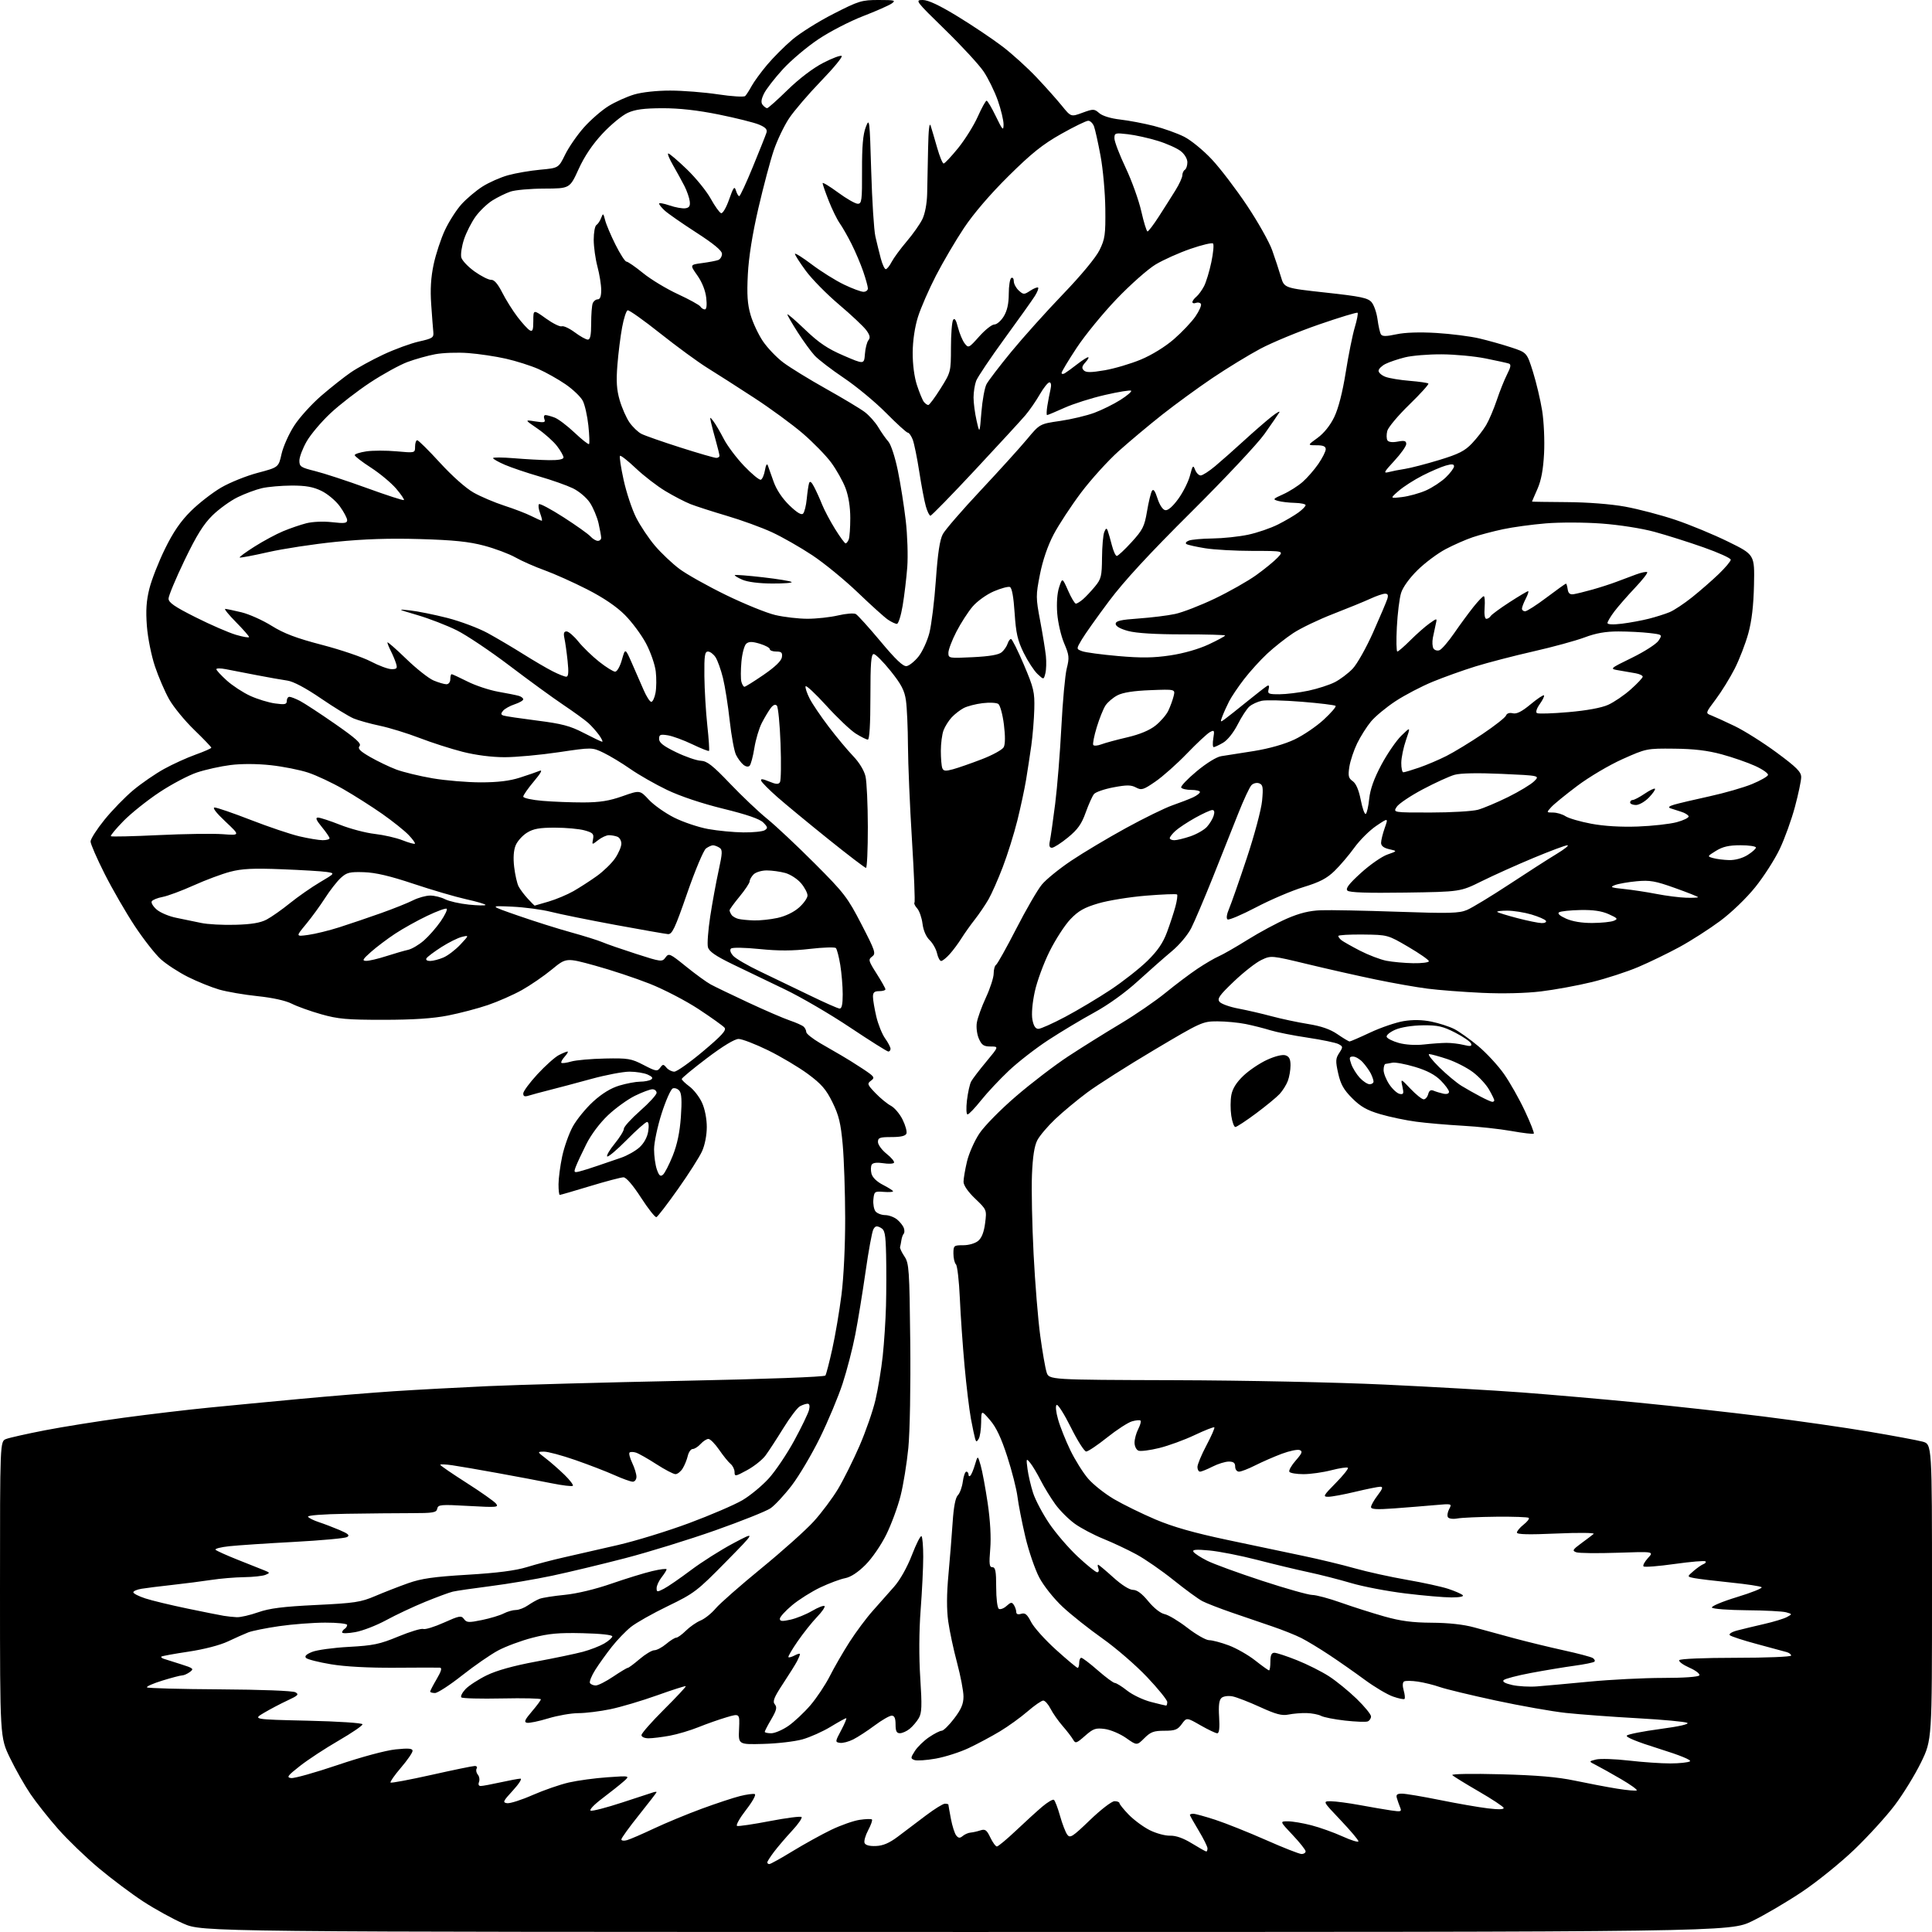<?xml version="1.0" encoding="UTF-8" standalone="no"?>
<svg 
  version="1.1" 
  xmlns="http://www.w3.org/2000/svg" 
  xmlns:xlink="http://www.w3.org/1999/xlink" 
  xmlns:svg="http://www.w3.org/2000/svg"
  xmlns:rdf="http://www.w3.org/1999/02/22-rdf-syntax-ns#"
  xmlns:cc="http://creativecommons.org/ns#"
  xmlns:dc="http://purl.org/dc/elements/1.1/"
  viewBox="0 0 768 768"
  width="768"
  height="768"
>
<style>svg {background-color: white; }</style>"
<path stroke="none" fill="black" fill-rule="evenodd" d="M384.07,767.99C80.50,767.98 80.50,767.98 72.94,764.67C68.78,762.86 61.58,758.90 56.94,755.87C52.30,752.84 44.31,746.85 39.19,742.56C34.07,738.26 26.82,731.27 23.09,727.03C19.35,722.79 14.41,716.55 12.11,713.16C9.81,709.78 6.15,703.32 3.97,698.81C0.00,690.61 0.00,690.61 0.00,631.78C0.00,572.95 0.00,572.95 2.44,572.02C3.78,571.51 10.68,569.96 17.78,568.58C24.88,567.20 38.97,564.95 49.09,563.58C59.22,562.21 74.47,560.40 83.00,559.56C91.53,558.72 107.95,557.14 119.50,556.07C131.05,554.99 147.70,553.63 156.50,553.04C165.30,552.46 182.18,551.55 194.00,551.01C205.82,550.48 240.70,549.52 271.50,548.89C304.64,548.21 327.75,547.35 328.11,546.79C328.45,546.26 329.69,541.48 330.86,536.17C332.04,530.85 333.68,521.19 334.50,514.70C335.38,507.82 335.99,495.11 335.97,484.20C335.95,473.91 335.51,460.78 334.99,455.02C334.22,446.49 333.46,443.34 330.92,438.19C328.39,433.04 326.54,430.91 321.15,426.92C317.49,424.22 310.36,419.98 305.30,417.50C300.23,415.03 294.97,413.00 293.60,413.00C292.04,413.00 287.34,415.85 281.05,420.61C275.52,424.79 271.00,428.53 271.00,428.92C271.00,429.31 272.39,430.65 274.09,431.91C275.79,433.17 278.03,436.07 279.07,438.35C280.19,440.80 280.96,444.75 280.96,448.00C280.96,451.26 280.19,455.20 279.07,457.66C278.02,459.96 273.73,466.71 269.51,472.66C265.30,478.62 261.44,483.65 260.94,483.83C260.44,484.01 257.68,480.52 254.81,476.08C251.58,471.09 248.92,468.00 247.85,468.00C246.90,468.00 240.92,469.57 234.57,471.50C228.22,473.43 222.79,475.00 222.51,475.00C222.23,475.00 222.01,473.09 222.02,470.75C222.03,468.41 222.68,463.45 223.47,459.72C224.26,455.99 226.15,450.66 227.66,447.88C229.18,445.10 232.82,440.62 235.76,437.93C239.34,434.67 242.82,432.54 246.24,431.52C249.06,430.68 252.74,429.99 254.43,429.98C256.12,429.98 258.08,429.60 258.78,429.16C259.70,428.57 259.35,428.02 257.48,427.17C256.06,426.53 252.81,426.00 250.25,426.00C247.69,426.00 240.85,427.30 235.05,428.89C229.25,430.48 221.80,432.46 218.50,433.29C215.20,434.12 211.49,435.12 210.25,435.51C208.57,436.05 208.00,435.84 208.00,434.67C208.00,433.82 210.55,430.36 213.66,427.00C216.77,423.64 220.58,420.24 222.11,419.44C223.65,418.65 225.22,418.00 225.61,418.00C225.99,418.00 225.49,418.90 224.49,420.01C223.50,421.11 222.89,422.23 223.16,422.49C223.42,422.75 225.18,422.52 227.07,421.97C228.95,421.42 235.00,420.89 240.50,420.78C249.69,420.59 250.93,420.80 255.84,423.35C260.73,425.89 261.29,425.99 262.40,424.47C263.50,422.96 263.72,422.96 264.93,424.41C265.65,425.28 267.06,426.00 268.05,426.00C269.05,426.00 274.19,422.36 279.48,417.91C286.89,411.68 288.85,409.53 288.02,408.53C287.43,407.81 282.79,404.50 277.72,401.16C272.65,397.82 263.88,393.27 258.24,391.04C252.60,388.81 242.83,385.57 236.53,383.84C225.07,380.69 225.07,380.69 219.36,385.39C216.22,387.98 210.86,391.66 207.45,393.57C204.03,395.48 197.96,398.15 193.94,399.52C189.93,400.89 182.79,402.76 178.07,403.69C172.10,404.86 164.34,405.38 152.50,405.39C137.95,405.40 134.37,405.08 127.68,403.18C123.37,401.96 118.10,400.07 115.96,398.98C113.58,397.76 108.32,396.60 102.42,395.99C97.12,395.44 90.24,394.26 87.14,393.37C84.04,392.47 78.45,390.21 74.73,388.35C71.00,386.48 66.14,383.31 63.92,381.31C61.70,379.30 57.04,373.35 53.55,368.08C50.07,362.81 44.70,353.50 41.61,347.40C38.53,341.29 36.00,335.49 36.00,334.51C36.00,333.52 38.49,329.63 41.54,325.86C44.59,322.09 49.76,316.78 53.02,314.06C56.29,311.34 61.78,307.57 65.23,305.66C68.68,303.76 74.31,301.20 77.75,299.97C81.19,298.74 84.00,297.50 84.00,297.22C84.00,296.94 80.93,293.74 77.18,290.11C73.42,286.47 68.96,281.02 67.25,278.00C65.54,274.98 63.00,269.07 61.59,264.87C60.16,260.60 58.75,253.54 58.39,248.87C57.92,242.69 58.17,238.80 59.38,234.00C60.27,230.43 63.07,223.30 65.59,218.16C68.87,211.47 71.79,207.22 75.88,203.16C79.02,200.05 84.44,195.84 87.92,193.81C91.40,191.78 97.96,189.14 102.49,187.95C110.73,185.77 110.73,185.77 111.92,180.45C112.58,177.53 114.83,172.47 116.94,169.22C119.04,165.96 123.90,160.60 127.73,157.30C131.56,154.00 136.83,149.84 139.43,148.05C142.03,146.26 147.85,143.07 152.37,140.95C156.89,138.83 163.27,136.49 166.54,135.76C171.97,134.54 172.48,134.20 172.25,131.96C172.11,130.61 171.73,125.67 171.41,121.00C170.99,115.04 171.28,110.29 172.38,105.09C173.25,101.02 175.27,94.89 176.87,91.47C178.47,88.05 181.43,83.43 183.44,81.20C185.46,78.97 189.22,75.80 191.80,74.15C194.39,72.51 198.97,70.48 202.00,69.65C205.03,68.81 210.77,67.83 214.77,67.46C222.04,66.79 222.04,66.79 224.66,61.44C226.11,58.49 229.48,53.62 232.15,50.62C234.83,47.62 239.22,43.81 241.92,42.15C244.61,40.49 249.19,38.43 252.09,37.57C255.19,36.64 261.09,36.00 266.43,36.01C271.42,36.01 279.98,36.69 285.45,37.51C290.91,38.34 295.77,38.63 296.23,38.17C296.70,37.70 297.85,35.91 298.79,34.18C299.73,32.46 302.50,28.68 304.94,25.77C307.38,22.87 311.88,18.36 314.94,15.76C318.00,13.15 325.35,8.53 331.29,5.51C341.40,0.34 342.53,0.00 349.26,0.00C355.70,0.00 356.24,0.15 354.45,1.40C353.35,2.17 348.22,4.43 343.04,6.43C337.86,8.43 329.91,12.53 325.39,15.55C320.86,18.56 314.47,23.95 311.19,27.53C307.92,31.11 304.53,35.48 303.68,37.24C302.57,39.54 302.43,40.81 303.19,41.72C303.77,42.43 304.56,43.00 304.95,43.00C305.35,43.00 309.01,39.73 313.10,35.73C317.61,31.32 323.17,27.09 327.21,25.00C330.88,23.10 334.20,21.87 334.59,22.26C334.99,22.66 331.25,27.18 326.28,32.31C321.32,37.45 315.63,44.09 313.65,47.07C311.67,50.06 308.95,55.75 307.60,59.72C306.25,63.68 303.50,74.03 301.48,82.72C299.09,93.05 297.64,102.14 297.28,109.04C296.86,117.09 297.12,120.90 298.36,125.16C299.25,128.24 301.45,132.93 303.24,135.60C305.03,138.26 308.68,142.09 311.36,144.10C314.03,146.11 321.68,150.81 328.36,154.55C335.03,158.29 341.96,162.44 343.73,163.78C345.51,165.12 347.95,167.85 349.15,169.86C350.34,171.86 352.14,174.42 353.14,175.54C354.17,176.70 355.80,181.70 356.90,187.04C357.97,192.24 359.38,201.21 360.05,206.97C360.72,212.73 360.99,221.05 360.65,225.47C360.31,229.89 359.49,236.76 358.82,240.75C358.16,244.74 357.12,248.00 356.53,248.00C355.93,248.00 354.33,247.25 352.97,246.33C351.61,245.41 346.23,240.56 341.00,235.54C335.77,230.53 327.62,223.85 322.88,220.71C318.14,217.57 310.94,213.46 306.87,211.58C302.81,209.70 294.76,206.77 288.99,205.07C283.22,203.36 276.70,201.26 274.50,200.40C272.30,199.53 267.80,197.20 264.50,195.21C261.20,193.23 255.91,189.14 252.74,186.14C249.58,183.14 246.75,180.92 246.46,181.21C246.16,181.50 246.81,185.80 247.90,190.77C248.98,195.73 251.22,202.47 252.87,205.74C254.52,209.01 257.90,214.06 260.38,216.97C262.86,219.88 267.21,223.99 270.04,226.12C272.87,228.25 281.18,232.91 288.51,236.49C295.84,240.06 304.68,243.66 308.17,244.48C311.65,245.30 317.43,245.97 321.00,245.97C324.57,245.97 330.04,245.37 333.15,244.64C336.26,243.91 339.43,243.66 340.20,244.09C340.96,244.52 345.39,249.42 350.03,254.97C356.07,262.21 359.01,265.00 360.38,264.79C361.43,264.63 363.56,262.93 365.11,261.00C366.65,259.07 368.60,254.85 369.44,251.62C370.27,248.38 371.44,238.93 372.02,230.62C372.77,219.91 373.58,214.57 374.79,212.32C375.73,210.58 382.50,202.75 389.84,194.93C397.17,187.10 405.46,177.96 408.25,174.60C413.33,168.50 413.33,168.50 421.42,167.33C425.88,166.68 432.01,165.22 435.06,164.08C438.11,162.94 442.77,160.63 445.41,158.95C448.06,157.27 449.97,155.64 449.65,155.32C449.33,155.00 444.67,155.75 439.29,156.99C433.90,158.22 426.63,160.53 423.11,162.12C419.60,163.70 416.50,165.00 416.23,165.00C415.96,165.00 416.01,163.31 416.35,161.25C416.68,159.19 417.25,156.26 417.60,154.75C417.99,153.06 417.82,152.00 417.16,152.00C416.57,152.00 414.86,154.14 413.35,156.75C411.85,159.36 409.29,163.07 407.66,165.00C406.03,166.93 397.04,176.71 387.67,186.75C378.31,196.79 370.29,205.00 369.87,205.00C369.44,205.00 368.61,203.31 368.03,201.25C367.44,199.19 366.27,193.00 365.42,187.50C364.57,182.00 363.40,176.26 362.82,174.75C362.23,173.24 361.36,172.00 360.87,172.00C360.39,172.00 356.51,168.47 352.25,164.17C347.99,159.86 340.45,153.61 335.50,150.28C330.55,146.95 325.31,142.93 323.85,141.36C322.40,139.79 319.36,135.62 317.10,132.09C314.85,128.57 313.00,125.37 313.00,124.99C313.00,124.60 316.17,127.32 320.04,131.04C325.50,136.27 328.93,138.59 335.29,141.33C343.50,144.88 343.50,144.88 343.82,140.71C343.99,138.41 344.63,135.95 345.23,135.22C346.04,134.24 345.81,133.22 344.32,131.20C343.21,129.72 338.35,125.15 333.50,121.05C328.66,116.95 322.74,110.94 320.35,107.69C317.96,104.44 316.00,101.39 316.00,100.92C316.00,100.45 319.04,102.36 322.75,105.16C326.46,107.96 332.20,111.54 335.50,113.12C338.80,114.71 342.29,116.00 343.25,116.00C344.21,116.00 345.00,115.40 345.00,114.66C345.00,113.92 344.16,110.87 343.13,107.88C342.10,104.90 340.02,99.99 338.50,96.98C336.99,93.96 334.86,90.25 333.79,88.73C332.72,87.21 330.75,83.18 329.42,79.79C328.09,76.40 327.00,73.26 327.00,72.81C327.00,72.37 329.75,74.03 333.11,76.50C336.47,78.98 340.01,81.00 340.97,81.00C342.55,81.00 342.72,79.72 342.67,67.75C342.64,58.17 343.05,53.40 344.16,50.53C345.63,46.70 345.71,47.36 346.32,68.03C346.67,79.84 347.41,91.53 347.98,94.00C348.54,96.47 349.51,100.41 350.13,102.75C350.75,105.09 351.64,107.00 352.10,107.00C352.57,107.00 353.62,105.71 354.43,104.13C355.25,102.55 357.94,98.90 360.40,96.00C362.87,93.11 365.69,89.11 366.66,87.12C367.71,84.95 368.47,80.90 368.56,77.00C368.64,73.42 368.80,65.33 368.93,59.00C369.08,51.51 369.44,48.37 369.96,50.00C370.40,51.38 371.56,55.31 372.54,58.75C373.52,62.19 374.67,65.00 375.11,65.00C375.55,65.00 378.14,62.24 380.88,58.86C383.61,55.48 387.12,49.87 388.67,46.39C390.23,42.90 391.80,40.04 392.18,40.03C392.55,40.01 394.21,42.81 395.87,46.25C398.53,51.75 398.90,52.14 398.93,49.50C398.94,47.85 397.91,43.53 396.63,39.89C395.34,36.26 392.80,31.08 390.98,28.39C389.16,25.70 382.25,18.21 375.62,11.75C363.94,0.36 363.67,0.00 366.79,0.00C368.98,0.00 373.39,2.07 380.75,6.57C386.66,10.18 394.66,15.55 398.51,18.49C402.37,21.44 408.44,26.94 412.01,30.72C415.58,34.49 420.13,39.59 422.11,42.04C425.73,46.50 425.73,46.50 430.29,44.82C434.64,43.23 434.97,43.24 436.98,44.98C438.25,46.08 441.57,47.10 445.30,47.52C448.71,47.91 454.72,49.05 458.65,50.05C462.59,51.05 468.02,52.99 470.72,54.36C473.42,55.72 478.37,59.77 481.72,63.36C485.07,66.94 491.36,75.19 495.70,81.69C500.04,88.18 504.55,96.20 505.72,99.50C506.89,102.80 508.45,107.53 509.18,110.00C510.50,114.50 510.50,114.50 527.00,116.31C540.99,117.84 543.76,118.42 545.23,120.14C546.18,121.25 547.24,124.32 547.59,126.95C547.94,129.59 548.54,132.26 548.94,132.90C549.48,133.77 550.98,133.77 555.08,132.89C558.51,132.15 564.36,131.96 571.00,132.36C576.77,132.71 584.42,133.68 588.00,134.52C591.58,135.36 597.30,136.97 600.73,138.10C606.96,140.15 606.96,140.15 609.38,147.82C610.70,152.05 612.35,158.99 613.03,163.25C613.72,167.56 614.06,175.10 613.79,180.26C613.45,186.72 612.65,191.00 611.15,194.39C609.97,197.07 609.00,199.31 609.00,199.39C609.00,199.46 615.19,199.55 622.75,199.60C631.05,199.65 640.26,200.36 646.00,201.40C651.23,202.35 660.23,204.71 666.00,206.65C671.77,208.59 681.23,212.50 687.00,215.34C697.50,220.50 697.50,220.50 697.24,232.50C697.06,240.69 696.35,246.81 694.98,251.79C693.88,255.80 691.45,262.10 689.58,265.79C687.70,269.48 684.31,274.97 682.04,277.99C677.93,283.46 677.92,283.48 680.21,284.36C681.47,284.85 685.65,286.75 689.50,288.60C693.35,290.45 700.89,295.20 706.25,299.16C714.19,305.02 716.00,306.84 716.00,308.93C716.00,310.34 714.88,315.65 713.52,320.72C712.17,325.79 709.45,333.33 707.48,337.47C705.52,341.60 701.14,348.44 697.75,352.65C694.18,357.09 688.27,362.77 683.73,366.14C679.41,369.34 672.19,373.97 667.69,376.42C663.19,378.87 655.83,382.44 651.33,384.36C646.84,386.28 638.52,388.99 632.83,390.38C627.15,391.77 618.03,393.44 612.56,394.10C606.42,394.84 597.45,395.05 589.06,394.67C581.60,394.32 571.90,393.58 567.50,393.01C563.10,392.45 553.88,390.83 547.00,389.40C540.12,387.98 527.92,385.23 519.89,383.29C505.28,379.77 505.28,379.77 501.39,381.62C499.25,382.63 494.36,386.46 490.53,390.11C484.69,395.68 483.76,397.00 484.80,398.25C485.48,399.07 488.84,400.28 492.27,400.92C495.70,401.57 501.65,402.94 505.50,403.98C509.35,405.01 515.88,406.40 520.00,407.06C525.23,407.90 528.77,409.13 531.68,411.13C533.98,412.71 536.14,414.00 536.48,414.00C536.82,414.00 540.54,412.39 544.75,410.41C548.96,408.44 554.91,406.42 557.96,405.91C561.65,405.30 565.33,405.37 569.00,406.11C572.02,406.73 576.11,408.05 578.09,409.05C580.06,410.06 584.36,413.12 587.63,415.85C590.91,418.59 595.51,423.57 597.86,426.92C600.21,430.27 603.94,436.87 606.15,441.59C608.36,446.30 609.96,450.37 609.70,450.63C609.44,450.89 605.46,450.43 600.86,449.60C596.26,448.78 587.55,447.83 581.50,447.50C575.45,447.16 567.12,446.45 563.00,445.90C558.88,445.36 552.43,444.01 548.67,442.90C543.39,441.35 540.86,439.92 537.52,436.57C534.14,433.19 532.93,431.04 531.95,426.68C530.86,421.80 530.91,420.78 532.35,418.59C533.91,416.21 533.89,416.01 532.09,415.05C531.05,414.49 525.53,413.34 519.84,412.49C514.15,411.65 507.48,410.32 505.00,409.55C502.52,408.78 498.12,407.66 495.20,407.07C492.29,406.48 487.20,406.00 483.91,406.00C478.05,406.00 477.47,406.27 458.71,417.42C448.14,423.70 436.21,431.29 432.19,434.28C428.18,437.27 422.45,442.02 419.48,444.85C416.50,447.67 413.30,451.44 412.36,453.24C411.18,455.49 410.52,459.75 410.22,467.00C409.98,472.77 410.28,486.97 410.87,498.54C411.46,510.11 412.65,524.73 413.52,531.04C414.38,537.34 415.51,543.85 416.04,545.50C416.99,548.50 416.99,548.50 466.75,548.65C494.92,548.73 531.25,549.49 550.50,550.40C569.20,551.27 593.73,552.68 605.00,553.52C616.27,554.37 636.98,556.17 651.00,557.54C665.02,558.90 687.52,561.40 701.00,563.08C714.48,564.77 733.38,567.48 743.00,569.11C752.62,570.73 762.19,572.52 764.25,573.07C768.00,574.08 768.00,574.08 768.00,632.86C768.00,691.65 768.00,691.65 763.65,700.57C761.26,705.48 756.56,713.13 753.21,717.57C749.87,722.00 742.65,729.93 737.18,735.18C731.70,740.44 722.34,748.01 716.36,752.01C710.39,756.01 701.48,761.25 696.57,763.64C687.65,768.00 687.65,768.00 384.07,767.99zM305.83,741.00C306.29,741.00 310.46,738.69 315.08,735.86C319.71,733.04 326.60,729.23 330.39,727.40C334.17,725.58 339.26,723.78 341.68,723.42C344.11,723.06 346.32,722.99 346.61,723.27C346.89,723.55 346.22,725.46 345.13,727.50C344.04,729.54 343.38,731.83 343.67,732.59C344.02,733.49 345.60,733.92 348.18,733.82C351.03,733.71 353.51,732.65 356.93,730.08C359.56,728.11 364.52,724.36 367.96,721.75C371.41,719.14 374.85,717.00 375.61,717.00C376.37,717.00 377.00,717.16 377.00,717.36C377.00,717.56 377.45,720.11 378.00,723.01C378.55,725.92 379.51,728.91 380.14,729.66C381.02,730.73 381.58,730.77 382.72,729.82C383.51,729.16 384.92,728.55 385.83,728.48C386.75,728.40 388.51,728.01 389.74,727.60C391.62,726.99 392.24,727.43 393.67,730.44C394.61,732.40 395.78,734.00 396.28,734.00C396.78,734.00 400.19,731.17 403.85,727.71C407.51,724.24 412.21,719.96 414.31,718.18C416.41,716.41 418.48,715.18 418.92,715.45C419.36,715.72 420.46,718.57 421.36,721.78C422.26,724.99 423.56,728.37 424.25,729.30C425.37,730.82 426.31,730.21 433.28,723.50C437.59,719.35 441.95,716.00 443.03,716.00C444.12,716.00 445.00,716.35 445.00,716.78C445.00,717.21 446.66,719.27 448.69,721.36C450.72,723.45 454.45,726.21 456.98,727.49C459.50,728.77 463.16,729.77 465.11,729.71C467.47,729.65 470.38,730.68 473.84,732.81C476.69,734.56 479.25,736.00 479.52,736.00C479.78,736.00 480.00,735.44 480.00,734.75C480.00,734.06 478.42,730.89 476.50,727.70C474.57,724.51 473.00,721.70 473.00,721.45C473.00,721.20 473.62,721.00 474.37,721.00C475.13,721.00 479.09,722.09 483.17,723.42C487.25,724.76 496.27,728.36 503.20,731.42C510.13,734.49 516.52,737.00 517.40,737.00C518.28,737.00 519.00,736.52 519.00,735.94C519.00,735.36 516.68,732.43 513.85,729.44C508.71,724.00 508.71,724.00 511.96,724.00C513.75,724.00 517.95,724.71 521.30,725.58C524.65,726.44 530.22,728.44 533.69,730.01C537.16,731.59 540.00,732.45 540.00,731.94C540.00,731.43 536.79,727.63 532.87,723.50C525.75,716.00 525.75,716.00 529.12,716.03C530.98,716.05 536.10,716.73 540.50,717.54C544.90,718.35 550.49,719.31 552.92,719.67C556.99,720.27 557.27,720.17 556.55,718.41C556.12,717.36 555.55,715.71 555.27,714.75C554.88,713.41 555.36,713.00 557.32,713.00C558.72,713.00 565.49,714.14 572.36,715.53C579.23,716.92 587.82,718.42 591.45,718.85C595.74,719.37 597.93,719.30 597.72,718.65C597.53,718.10 593.05,715.14 587.76,712.08C582.46,709.01 577.76,706.11 577.31,705.63C576.86,705.15 585.24,705.00 596.50,705.30C610.97,705.68 619.13,706.38 626.00,707.83C631.23,708.93 638.79,710.37 642.82,711.02C646.84,711.67 650.36,711.97 650.64,711.69C650.92,711.41 648.08,709.38 644.33,707.19C640.57,705.00 636.15,702.52 634.50,701.69C631.50,700.17 631.50,700.17 634.45,699.43C636.06,699.02 641.91,699.21 647.45,699.85C652.98,700.49 660.42,701.00 664.00,700.99C667.58,700.98 671.07,700.61 671.76,700.17C672.55,699.67 667.86,697.75 659.39,695.11C650.73,692.41 646.09,690.51 646.70,689.90C647.22,689.38 653.17,688.21 659.91,687.31C667.50,686.30 671.61,685.36 670.71,684.86C669.91,684.41 660.98,683.58 650.88,683.02C640.77,682.46 628.00,681.51 622.50,680.92C617.00,680.33 604.40,678.10 594.50,675.97C584.60,673.84 574.63,671.43 572.33,670.62C570.04,669.81 566.14,668.84 563.65,668.47C561.17,668.10 558.69,668.07 558.14,668.41C557.53,668.79 557.47,670.15 557.98,671.94C558.44,673.54 558.59,675.07 558.32,675.35C558.04,675.62 555.97,675.19 553.70,674.39C551.44,673.60 546.41,670.61 542.54,667.76C538.67,664.91 532.35,660.48 528.50,657.93C524.65,655.37 519.61,652.32 517.31,651.15C515.00,649.98 509.82,647.91 505.81,646.55C501.79,645.19 494.54,642.71 489.70,641.04C484.86,639.37 479.58,637.32 477.98,636.49C476.37,635.66 471.21,631.89 466.50,628.11C461.80,624.34 455.15,619.73 451.72,617.88C448.30,616.02 442.39,613.24 438.59,611.70C434.79,610.16 429.69,607.47 427.26,605.72C424.83,603.97 421.35,600.51 419.54,598.02C417.73,595.53 415.10,591.25 413.70,588.50C412.30,585.75 410.42,582.60 409.51,581.50C407.94,579.59 407.89,579.71 408.46,584.00C408.79,586.48 409.79,590.75 410.68,593.50C411.57,596.25 414.43,601.66 417.03,605.52C419.62,609.38 424.74,615.34 428.41,618.77C432.07,622.19 435.55,625.00 436.14,625.00C436.73,625.00 436.95,624.33 436.64,623.50C436.32,622.67 436.27,622.00 436.52,622.00C436.77,622.00 439.46,624.25 442.50,627.00C445.86,630.04 448.95,632.00 450.39,632.00C451.99,632.00 453.97,633.48 456.48,636.55C458.69,639.24 461.32,641.31 462.94,641.64C464.45,641.94 468.53,644.39 472.02,647.09C475.51,649.79 479.39,652.00 480.64,652.00C481.90,652.00 485.42,652.93 488.46,654.07C491.51,655.21 496.24,657.91 498.97,660.07C501.71,662.23 504.18,664.00 504.47,664.00C504.76,664.00 505.00,662.42 505.00,660.50C505.00,657.97 505.44,657.00 506.58,657.00C507.45,657.00 511.51,658.34 515.59,659.97C519.67,661.60 525.37,664.46 528.25,666.32C531.14,668.18 536.09,672.21 539.25,675.27C542.41,678.33 545.00,681.49 545.00,682.31C545.00,683.12 544.40,684.02 543.66,684.30C542.92,684.58 538.89,684.43 534.69,683.96C530.50,683.49 526.21,682.65 525.16,682.09C524.11,681.53 521.51,681.03 519.38,680.97C517.25,680.92 514.02,681.19 512.21,681.56C509.61,682.10 507.23,681.47 500.93,678.59C496.54,676.58 491.61,674.67 489.97,674.34C488.31,674.01 486.40,674.26 485.62,674.90C484.61,675.74 484.33,677.84 484.62,682.53C484.89,686.92 484.65,689.00 483.88,689.00C483.25,689.00 480.26,687.58 477.22,685.84C471.71,682.68 471.71,682.68 469.77,685.34C468.12,687.61 467.09,688.00 462.84,688.00C458.64,688.00 457.38,688.47 454.89,690.96C451.93,693.91 451.93,693.91 447.64,690.88C445.27,689.22 441.48,687.61 439.20,687.30C435.54,686.81 434.61,687.13 431.32,690.02C427.86,693.06 427.51,693.16 426.55,691.48C425.97,690.48 424.10,688.05 422.39,686.08C420.67,684.11 418.52,681.04 417.61,679.25C416.70,677.46 415.39,676.00 414.71,676.00C414.02,676.00 411.22,677.94 408.48,680.31C405.74,682.68 400.79,686.26 397.47,688.25C394.16,690.24 388.60,693.22 385.12,694.86C381.65,696.51 375.74,698.40 372.00,699.07C368.25,699.74 364.43,699.99 363.50,699.64C361.93,699.04 361.94,698.78 363.66,696.07C364.68,694.46 367.22,691.98 369.30,690.57C371.38,689.16 373.65,688.00 374.34,688.00C375.03,688.00 377.26,685.81 379.29,683.14C382.10,679.46 383.00,677.34 383.00,674.39C383.00,672.25 381.85,666.23 380.46,661.02C379.06,655.81 377.47,648.37 376.93,644.49C376.28,639.75 376.30,633.67 377.02,625.97C377.60,619.66 378.35,610.30 378.69,605.17C379.09,599.06 379.80,595.34 380.75,594.39C381.55,593.60 382.44,591.16 382.73,588.97C383.02,586.79 383.65,585.00 384.13,585.00C384.61,585.00 385.00,585.53 385.00,586.17C385.00,586.81 385.34,587.00 385.75,586.58C386.16,586.17 386.99,584.19 387.58,582.17C388.67,578.50 388.67,578.50 389.83,582.50C390.47,584.70 391.72,591.45 392.62,597.50C393.65,604.52 394.02,611.13 393.63,615.75C393.13,621.77 393.28,623.00 394.51,623.00C395.70,623.00 396.00,624.58 396.00,630.94C396.00,635.47 396.46,639.16 397.06,639.54C397.65,639.90 399.03,639.38 400.12,638.39C401.84,636.84 402.25,636.79 403.05,638.04C403.55,638.84 403.98,640.09 403.98,640.82C403.99,641.67 404.69,641.91 405.95,641.51C407.49,641.03 408.32,641.72 409.89,644.79C410.98,646.92 415.45,651.90 419.82,655.84C424.19,659.78 428.04,663.00 428.38,663.00C428.72,663.00 429.00,662.10 429.00,661.00C429.00,659.90 429.38,659.00 429.84,659.00C430.31,659.00 433.26,661.25 436.40,664.00C439.55,666.75 442.59,669.00 443.16,669.00C443.74,669.00 445.94,670.37 448.05,672.04C450.16,673.71 454.41,675.74 457.49,676.54C460.58,677.34 463.30,678.00 463.55,678.00C463.80,678.00 464.00,677.35 464.00,676.57C464.00,675.78 460.39,671.31 455.97,666.65C451.55,661.98 443.58,655.09 438.26,651.33C432.94,647.57 425.83,641.93 422.45,638.78C418.96,635.53 414.96,630.52 413.17,627.17C411.44,623.92 408.93,616.60 407.58,610.88C406.24,605.17 404.84,598.02 404.47,595.00C404.10,591.98 402.27,584.77 400.40,579.00C397.99,571.56 396.00,567.34 393.54,564.50C390.08,560.50 390.08,560.50 390.02,565.50C389.99,568.25 389.55,571.16 389.04,571.97C388.22,573.27 388.05,573.27 387.64,571.97C387.39,571.16 386.63,567.58 385.96,564.00C385.30,560.42 384.15,550.98 383.43,543.00C382.70,535.02 381.85,522.90 381.55,516.05C381.25,509.21 380.55,503.15 380.00,502.60C379.45,502.05 379.00,500.12 379.00,498.30C379.00,495.13 379.16,495.00 382.89,495.00C385.14,495.00 387.66,494.26 388.86,493.25C390.25,492.08 391.15,489.75 391.60,486.21C392.27,480.91 392.27,480.91 387.63,476.47C384.76,473.72 383.01,471.17 383.02,469.77C383.02,468.52 383.64,464.90 384.39,461.73C385.14,458.55 387.35,453.55 389.30,450.61C391.28,447.62 397.71,441.08 403.90,435.77C409.97,430.54 419.35,423.38 424.72,419.86C430.10,416.33 439.36,410.55 445.29,407.01C451.23,403.46 459.33,397.91 463.29,394.67C467.26,391.43 472.98,387.12 476.00,385.10C479.02,383.08 482.85,380.84 484.50,380.13C486.15,379.42 491.32,376.45 496.00,373.53C500.68,370.61 507.69,366.84 511.58,365.15C516.63,362.96 520.52,362.01 525.08,361.84C528.61,361.70 542.30,361.97 555.50,362.43C576.20,363.15 580.00,363.06 583.16,361.72C585.17,360.87 592.72,356.29 599.93,351.55C607.14,346.80 615.62,341.36 618.77,339.46C621.92,337.56 623.86,336.00 623.08,336.00C622.29,336.00 616.22,338.27 609.58,341.04C602.93,343.81 593.67,347.97 589.00,350.29C580.50,354.50 580.50,354.50 558.62,354.82C543.42,355.04 536.40,354.80 535.62,354.02C534.80,353.20 536.21,351.35 541.00,347.00C544.58,343.75 549.30,340.46 551.50,339.70C555.50,338.30 555.50,338.30 552.25,337.57C550.06,337.08 549.00,336.25 549.00,335.05C549.00,334.06 549.65,331.41 550.44,329.16C551.89,325.06 551.89,325.06 547.11,328.28C544.47,330.05 540.56,333.94 538.41,336.91C536.26,339.89 532.70,344.07 530.50,346.21C527.42,349.20 524.59,350.67 518.12,352.64C513.51,354.05 505.06,357.65 499.35,360.65C493.64,363.64 488.53,365.82 487.99,365.49C487.39,365.12 487.62,363.47 488.59,361.20C489.46,359.16 492.63,350.09 495.64,341.04C498.68,331.89 501.37,321.80 501.70,318.32C502.20,312.97 502.03,311.95 500.56,311.39C499.60,311.02 498.24,311.34 497.48,312.11C496.73,312.88 494.34,318.00 492.17,323.50C490.00,329.00 485.47,340.39 482.10,348.82C478.72,357.24 474.87,366.29 473.54,368.93C472.16,371.64 468.81,375.64 465.83,378.11C462.93,380.53 456.85,385.88 452.33,390.00C447.31,394.59 440.56,399.44 434.96,402.50C429.92,405.25 421.72,410.17 416.73,413.43C411.74,416.69 404.69,422.16 401.05,425.60C397.41,429.03 392.42,434.35 389.97,437.42C387.53,440.49 385.12,443.00 384.62,443.00C384.12,443.00 384.01,440.53 384.38,437.39C384.75,434.31 385.49,430.95 386.04,429.92C386.59,428.89 389.30,425.34 392.06,422.03C397.07,416.00 397.07,416.00 393.78,416.00C391.07,416.00 390.25,415.46 389.13,412.92C388.36,411.20 388.00,408.37 388.31,406.50C388.61,404.65 390.23,400.16 391.93,396.50C393.62,392.85 395.00,388.57 395.00,386.99C395.00,385.41 395.43,383.85 395.96,383.52C396.49,383.19 400.10,376.73 403.99,369.16C407.87,361.59 412.44,353.71 414.14,351.65C415.84,349.58 421.12,345.30 425.87,342.12C430.61,338.94 440.36,333.13 447.52,329.20C454.69,325.27 463.01,321.19 466.02,320.14C469.04,319.09 472.74,317.66 474.25,316.96C475.76,316.25 477.00,315.30 477.00,314.84C477.00,314.38 475.45,314.00 473.56,314.00C471.67,314.00 469.86,313.59 469.55,313.08C469.24,312.58 472.01,309.66 475.70,306.59C479.65,303.31 483.67,300.84 485.46,300.59C487.13,300.35 492.97,299.44 498.43,298.55C504.65,297.54 510.70,295.81 514.65,293.93C518.11,292.28 523.32,288.74 526.22,286.06C529.12,283.38 531.24,280.93 530.92,280.60C530.60,280.27 524.56,279.53 517.49,278.96C510.43,278.39 503.27,278.21 501.58,278.57C499.88,278.93 497.66,279.96 496.64,280.86C495.62,281.76 493.52,284.98 491.99,288.00C490.35,291.22 487.95,294.23 486.19,295.25C484.54,296.21 482.86,297.00 482.46,297.00C482.07,297.00 481.99,295.42 482.31,293.50C482.83,290.29 482.71,290.08 480.97,291.02C479.92,291.58 475.81,295.41 471.85,299.52C467.88,303.64 462.24,308.66 459.31,310.67C454.50,313.99 453.77,314.21 451.57,313.04C449.62,311.99 447.90,311.98 442.61,312.98C439.01,313.66 435.53,314.86 434.88,315.65C434.22,316.44 432.75,319.73 431.59,322.96C429.95,327.58 428.43,329.71 424.52,332.92C421.78,335.16 418.91,337.00 418.15,337.00C417.17,337.00 416.93,336.21 417.35,334.25C417.67,332.74 418.61,326.10 419.45,319.50C420.28,312.90 421.39,299.17 421.91,288.98C422.43,278.80 423.39,268.33 424.05,265.71C425.13,261.44 425.02,260.42 423.02,255.73C421.79,252.85 420.56,247.53 420.27,243.89C419.95,239.83 420.24,235.80 421.02,233.44C422.29,229.59 422.29,229.59 424.59,234.79C425.85,237.66 427.25,239.99 427.69,239.97C428.14,239.95 429.40,239.16 430.50,238.22C431.60,237.27 433.74,235.00 435.25,233.17C437.74,230.17 438.01,229.06 438.07,221.67C438.11,217.18 438.51,212.60 438.96,211.50C439.62,209.90 439.90,209.80 440.34,211.00C440.65,211.82 441.39,214.41 441.99,216.75C442.59,219.09 443.46,221.00 443.94,221.00C444.41,221.00 447.05,218.54 449.81,215.52C454.26,210.64 454.94,209.30 455.96,203.25C456.59,199.51 457.47,195.85 457.93,195.12C458.49,194.21 459.17,195.15 460.12,198.14C460.93,200.69 462.20,202.62 463.19,202.80C464.28,203.01 466.16,201.38 468.39,198.31C470.31,195.67 472.41,191.47 473.05,189.00C474.09,184.97 474.30,184.74 475.07,186.75C475.55,187.99 476.54,189.00 477.29,189.00C478.03,189.00 480.63,187.33 483.07,185.28C485.51,183.24 490.63,178.70 494.46,175.20C498.29,171.69 503.23,167.40 505.43,165.66C507.63,163.92 509.01,163.18 508.51,164.00C508.01,164.82 505.38,168.65 502.66,172.50C499.95,176.35 486.85,190.30 473.57,203.50C456.75,220.22 446.81,230.99 440.82,239.00C436.09,245.32 431.23,252.18 430.02,254.24C427.81,257.98 427.81,257.98 430.16,258.86C431.45,259.35 437.90,260.21 444.50,260.79C453.71,261.59 458.52,261.53 465.21,260.53C470.54,259.73 476.44,258.04 480.46,256.17C484.05,254.48 487.00,252.89 487.00,252.63C487.00,252.37 479.46,252.16 470.25,252.17C459.38,252.17 451.74,251.71 448.50,250.84C445.32,249.99 443.50,248.95 443.50,248.00C443.50,246.82 445.47,246.36 452.64,245.86C457.67,245.50 464.19,244.70 467.14,244.06C470.09,243.43 477.16,240.69 482.86,237.97C488.56,235.24 495.99,231.04 499.36,228.62C502.74,226.20 506.59,223.04 507.92,221.61C510.35,219.00 510.35,219.00 497.92,218.99C491.09,218.99 482.61,218.52 479.07,217.94C475.54,217.37 472.19,216.62 471.64,216.28C471.08,215.93 471.50,215.32 472.57,214.90C473.63,214.48 477.88,214.10 482.00,214.05C486.12,214.00 492.48,213.33 496.13,212.56C499.78,211.79 505.16,209.94 508.08,208.46C511.01,206.98 514.66,204.83 516.20,203.69C517.74,202.56 519.00,201.26 519.00,200.81C519.00,200.37 517.09,199.96 514.75,199.90C512.41,199.85 509.41,199.50 508.09,199.13C505.83,198.50 505.97,198.32 510.08,196.48C512.50,195.39 515.97,193.19 517.80,191.59C519.62,190.00 522.44,186.77 524.06,184.41C525.68,182.06 527.00,179.43 527.00,178.57C527.00,177.43 526.00,177.00 523.35,177.00C519.70,177.00 519.70,177.00 523.74,174.07C526.26,172.25 528.76,169.14 530.37,165.82C532.03,162.39 533.66,156.05 534.95,148.00C536.04,141.12 537.66,133.09 538.54,130.15C539.42,127.21 539.92,124.59 539.66,124.33C539.40,124.07 532.51,126.16 524.35,128.98C516.18,131.80 505.68,136.15 501.00,138.64C496.32,141.14 487.77,146.36 482.00,150.25C476.23,154.14 467.23,160.70 462.00,164.83C456.77,168.96 448.99,175.48 444.70,179.32C440.42,183.16 433.66,190.62 429.69,195.90C425.73,201.18 420.82,208.67 418.79,212.54C416.46,217.00 414.48,222.81 413.39,228.36C411.74,236.74 411.74,237.57 413.49,246.82C414.49,252.14 415.51,258.42 415.76,260.77C416.00,263.12 415.91,266.22 415.55,267.65C414.90,270.25 414.90,270.25 412.41,267.91C411.04,266.62 408.58,262.85 406.94,259.54C404.51,254.58 403.86,251.73 403.33,243.66C402.91,237.24 402.25,233.65 401.44,233.34C400.76,233.08 397.88,233.86 395.05,235.07C392.19,236.30 388.47,238.97 386.64,241.10C384.84,243.21 381.94,247.70 380.19,251.10C378.43,254.50 377.00,258.28 377.00,259.50C377.00,261.68 377.20,261.71 386.75,261.24C393.45,260.91 397.04,260.28 398.22,259.25C399.17,258.42 400.22,256.90 400.54,255.87C400.87,254.84 401.48,254.00 401.89,254.00C402.31,254.00 404.61,258.60 407.00,264.22C410.94,273.50 411.32,275.12 411.15,281.85C411.04,285.92 410.51,292.46 409.96,296.38C409.40,300.30 408.47,306.43 407.88,310.00C407.29,313.57 405.73,320.83 404.42,326.13C403.10,331.43 400.50,339.75 398.63,344.63C396.77,349.51 394.21,355.30 392.95,357.50C391.68,359.70 389.24,363.30 387.52,365.50C385.79,367.70 383.40,371.07 382.19,373.00C380.99,374.93 378.90,377.74 377.55,379.25C376.20,380.76 374.66,382.00 374.13,382.00C373.59,382.00 372.86,380.63 372.49,378.96C372.12,377.29 370.79,374.92 369.53,373.71C368.12,372.34 367.04,369.85 366.71,367.17C366.41,364.79 365.46,362.06 364.58,361.09C363.71,360.13 363.23,359.10 363.51,358.82C363.80,358.54 363.35,347.33 362.52,333.92C361.68,320.50 360.97,303.67 360.93,296.51C360.89,289.36 360.53,281.24 360.13,278.47C359.56,274.46 358.33,272.09 354.03,266.72C351.07,263.03 348.05,260.00 347.32,260.00C346.28,260.00 346.00,263.58 346.00,277.00C346.00,287.89 345.63,294.00 344.98,294.00C344.42,294.00 342.26,292.92 340.17,291.61C338.09,290.29 332.83,285.30 328.48,280.51C324.13,275.72 320.41,272.26 320.23,272.82C320.04,273.39 320.77,275.58 321.85,277.70C322.93,279.81 326.38,284.91 329.52,289.02C332.66,293.14 337.01,298.35 339.19,300.61C341.56,303.08 343.51,306.29 344.05,308.61C344.55,310.75 344.96,319.81 344.98,328.75C344.99,337.69 344.66,345.00 344.24,345.00C343.82,345.00 337.05,339.83 329.19,333.51C321.33,327.19 312.23,319.68 308.98,316.82C305.73,313.96 302.85,311.06 302.59,310.38C302.25,309.49 303.11,309.57 305.71,310.65C308.48,311.81 309.46,311.87 310.05,310.93C310.46,310.26 310.57,303.36 310.28,295.60C309.99,287.85 309.33,281.05 308.81,280.50C308.19,279.84 307.35,280.19 306.35,281.50C305.52,282.60 303.95,285.23 302.85,287.35C301.75,289.47 300.41,293.97 299.87,297.35C299.33,300.73 298.48,303.91 297.98,304.41C297.45,304.95 296.44,304.78 295.48,303.98C294.59,303.25 293.29,301.49 292.58,300.07C291.87,298.66 290.74,292.55 290.07,286.50C289.41,280.45 288.20,272.81 287.39,269.51C286.58,266.22 285.25,262.51 284.44,261.26C283.62,260.02 282.27,259.00 281.43,259.00C280.16,259.00 279.92,260.63 280.00,268.75C280.06,274.11 280.58,282.91 281.16,288.30C281.75,293.70 282.05,298.28 281.84,298.49C281.64,298.70 278.65,297.52 275.21,295.87C271.77,294.22 267.39,292.61 265.48,292.30C262.48,291.82 262.00,292.01 262.00,293.74C262.00,295.23 263.75,296.59 268.75,299.01C272.46,300.81 276.89,302.34 278.59,302.41C281.09,302.53 283.29,304.25 290.23,311.53C294.94,316.46 301.57,322.75 304.97,325.50C308.36,328.25 316.85,336.22 323.82,343.20C335.60,355.00 336.92,356.73 342.45,367.44C347.94,378.06 348.27,379.08 346.68,380.25C345.08,381.42 345.21,381.92 348.45,387.01C350.37,390.03 351.96,392.84 351.97,393.25C351.99,393.66 350.88,394.00 349.50,394.00C347.57,394.00 347.00,394.51 347.02,396.25C347.02,397.49 347.63,401.03 348.35,404.12C349.08,407.21 350.65,411.10 351.84,412.77C353.03,414.44 354.00,416.30 354.00,416.90C354.00,417.51 353.61,418.00 353.12,418.00C352.64,418.00 345.78,413.68 337.87,408.40C329.97,403.12 318.32,396.32 312.00,393.30C305.68,390.28 296.34,385.78 291.24,383.31C284.34,379.95 281.84,378.21 281.41,376.48C281.08,375.20 281.50,369.73 282.32,364.32C283.15,358.92 284.64,350.76 285.64,346.20C287.22,338.93 287.26,337.78 285.97,336.96C285.16,336.45 284.02,336.02 283.44,336.02C282.86,336.01 281.60,336.57 280.64,337.28C279.68,337.98 276.32,345.96 273.18,355.03C268.28,369.18 267.19,371.47 265.49,371.32C264.39,371.22 254.95,369.57 244.50,367.64C234.05,365.71 222.57,363.38 219.00,362.47C215.43,361.56 208.45,360.63 203.50,360.41C194.50,360.00 194.50,360.00 206.00,364.00C212.32,366.20 221.75,369.18 226.95,370.61C232.15,372.05 237.77,373.81 239.45,374.53C241.13,375.26 247.15,377.34 252.83,379.17C262.85,382.40 263.21,382.44 264.55,380.61C265.86,378.81 266.27,378.99 272.71,384.20C276.45,387.22 280.85,390.43 282.50,391.32C284.15,392.22 290.90,395.47 297.50,398.55C304.10,401.63 311.52,404.83 314.00,405.67C316.48,406.51 318.95,407.62 319.50,408.15C320.05,408.67 320.50,409.62 320.50,410.26C320.50,410.90 322.98,412.88 326.00,414.66C329.02,416.44 332.85,418.65 334.50,419.58C336.15,420.51 339.88,422.84 342.78,424.75C347.60,427.93 347.90,428.35 346.28,429.55C344.62,430.77 344.74,431.11 348.00,434.52C349.93,436.53 352.68,438.79 354.13,439.55C355.57,440.30 357.68,442.79 358.80,445.07C359.93,447.35 360.61,449.84 360.32,450.61C359.96,451.56 358.08,452.00 354.39,452.00C349.71,452.00 349.00,452.26 349.00,453.96C349.00,455.03 350.55,457.15 352.44,458.66C354.33,460.16 355.65,461.76 355.38,462.20C355.10,462.64 353.16,462.73 351.07,462.39C348.63,462.01 346.99,462.21 346.53,462.95C346.14,463.59 346.09,465.21 346.42,466.54C346.80,468.05 348.55,469.75 351.02,471.01C353.21,472.13 355.00,473.28 355.00,473.56C355.00,473.85 353.31,473.95 351.25,473.79C347.67,473.51 347.49,473.65 347.18,476.82C347.01,478.64 347.40,480.78 348.05,481.57C348.71,482.35 350.43,483.01 351.87,483.02C353.32,483.03 355.45,483.82 356.61,484.77C357.76,485.72 358.97,487.24 359.29,488.15C359.60,489.06 359.58,490.09 359.24,490.43C358.90,490.77 358.48,491.92 358.32,492.99C358.16,494.06 357.92,495.28 357.79,495.72C357.66,496.15 358.44,497.83 359.53,499.45C361.36,502.21 361.52,504.53 361.84,533.39C362.03,551.10 361.70,569.15 361.08,575.55C360.48,581.69 359.09,590.28 357.99,594.61C356.90,598.95 354.36,605.85 352.35,609.95C350.29,614.15 346.66,619.44 344.04,622.05C341.03,625.06 338.17,626.93 335.95,627.35C334.05,627.71 329.62,629.36 326.11,631.02C322.60,632.69 317.53,635.88 314.86,638.12C312.19,640.35 310.00,642.77 310.00,643.49C310.00,644.50 310.94,644.58 314.25,643.84C316.59,643.31 320.45,641.75 322.83,640.35C325.21,638.96 327.43,638.10 327.76,638.43C328.10,638.76 326.76,640.72 324.78,642.77C322.81,644.82 319.35,649.16 317.10,652.42C314.84,655.67 313.19,658.52 313.41,658.75C313.64,658.98 314.77,658.66 315.91,658.05C317.06,657.43 318.00,657.20 318.00,657.53C318.00,657.86 317.49,659.11 316.87,660.32C316.25,661.52 313.73,665.55 311.27,669.28C307.66,674.77 307.03,676.34 308.01,677.51C308.97,678.67 308.69,679.85 306.61,683.41C305.17,685.85 304.00,688.11 304.00,688.43C304.00,688.74 305.16,689.00 306.57,689.00C307.98,689.00 311.05,687.69 313.37,686.09C315.70,684.48 319.66,680.77 322.17,677.84C324.67,674.90 328.13,669.71 329.86,666.29C331.58,662.88 335.09,656.80 337.65,652.79C340.22,648.78 344.38,643.19 346.91,640.36C349.43,637.53 353.27,633.19 355.44,630.72C357.82,628.02 360.63,623.00 362.52,618.11C364.24,613.64 365.95,610.29 366.32,610.66C366.70,611.03 367.00,614.72 367.00,618.86C367.00,623.00 366.54,632.49 365.97,639.94C365.33,648.45 365.27,658.53 365.82,667.00C366.54,678.22 366.44,680.92 365.22,683.00C364.41,684.38 362.79,686.28 361.62,687.23C360.46,688.18 358.71,688.97 357.75,688.98C356.41,688.99 356.00,688.18 356.00,685.50C356.00,683.01 355.55,682.00 354.46,682.00C353.61,682.00 350.57,683.75 347.71,685.88C344.84,688.02 341.01,690.52 339.18,691.44C337.36,692.37 334.97,692.98 333.87,692.81C331.94,692.51 331.95,692.35 334.41,687.75C335.80,685.14 336.69,683.00 336.37,683.00C336.06,683.00 333.26,684.55 330.15,686.44C327.04,688.33 322.02,690.57 319.00,691.42C315.98,692.27 309.00,693.09 303.50,693.23C293.50,693.50 293.50,693.50 293.79,687.29C294.07,681.09 294.07,681.09 288.79,682.65C285.88,683.51 280.87,685.27 277.66,686.57C274.45,687.87 269.31,689.40 266.23,689.97C263.15,690.53 259.37,691.00 257.82,691.00C256.21,691.00 255.00,690.46 255.00,689.73C255.00,689.03 259.04,684.44 263.97,679.53C268.90,674.62 272.79,670.46 272.61,670.28C272.44,670.10 267.31,671.74 261.22,673.92C255.12,676.10 246.75,678.59 242.61,679.44C238.47,680.30 232.77,681.00 229.95,681.00C227.12,681.00 221.72,681.94 217.95,683.08C214.18,684.23 210.37,685.02 209.48,684.83C208.21,684.57 208.62,683.63 211.43,680.34C213.39,678.05 215.00,675.88 215.00,675.51C215.00,675.14 208.06,674.98 199.58,675.16C191.09,675.34 183.82,675.15 183.40,674.74C182.99,674.33 183.73,672.85 185.04,671.45C186.36,670.06 190.15,667.59 193.46,665.97C197.43,664.03 204.12,662.17 213.00,660.52C220.43,659.14 228.86,657.38 231.75,656.60C234.64,655.82 238.43,654.35 240.16,653.34C241.89,652.33 243.35,651.05 243.40,650.50C243.46,649.90 238.77,649.39 231.62,649.22C222.11,648.99 218.12,649.35 211.63,651.04C207.17,652.19 201.04,654.47 198.01,656.09C194.98,657.71 188.52,662.18 183.66,666.02C178.80,669.86 173.96,673.00 172.91,673.00C171.86,673.00 171.00,672.74 171.00,672.43C171.00,672.11 172.17,669.86 173.60,667.43C175.44,664.28 175.80,662.98 174.85,662.92C174.11,662.87 166.07,662.88 157.00,662.95C146.56,663.02 137.23,662.52 131.60,661.58C126.71,660.77 122.24,659.64 121.67,659.07C120.97,658.37 121.72,657.61 124.07,656.66C125.96,655.89 132.53,654.99 138.67,654.66C148.38,654.13 150.95,653.60 158.35,650.53C163.03,648.60 167.49,647.25 168.25,647.54C169.02,647.84 172.71,646.70 176.45,645.02C182.61,642.26 183.37,642.12 184.44,643.59C185.49,645.03 186.34,645.07 191.57,643.99C194.83,643.32 198.72,642.15 200.20,641.39C201.69,640.62 203.87,640.00 205.05,640.00C206.23,640.00 208.39,639.17 209.85,638.16C211.31,637.15 213.40,635.97 214.50,635.55C215.60,635.12 220.10,634.41 224.50,633.98C229.31,633.50 236.68,631.74 243.00,629.54C248.78,627.54 256.09,625.28 259.25,624.54C262.41,623.79 264.99,623.47 264.98,623.84C264.97,624.20 264.08,625.62 263.00,627.00C261.92,628.38 261.03,630.30 261.02,631.28C261.00,632.92 261.22,632.94 263.91,631.55C265.51,630.72 270.35,627.39 274.66,624.15C278.97,620.91 286.55,616.11 291.50,613.48C300.50,608.71 300.50,608.71 288.50,620.91C277.11,632.50 275.95,633.38 265.50,638.44C259.45,641.36 252.83,645.10 250.79,646.74C248.75,648.37 245.33,651.93 243.20,654.63C241.06,657.34 238.10,661.47 236.62,663.81C235.14,666.16 234.20,668.51 234.52,669.04C234.85,669.57 235.88,670.00 236.82,670.00C237.76,670.00 240.87,668.42 243.72,666.50C246.58,664.58 249.20,663.00 249.55,663.00C249.90,663.00 252.02,661.42 254.27,659.50C256.52,657.58 259.14,656.00 260.10,656.00C261.06,656.00 263.18,654.88 264.82,653.50C266.45,652.12 268.25,651.00 268.82,651.00C269.38,651.00 271.12,649.74 272.67,648.21C274.23,646.67 276.85,644.85 278.50,644.17C280.15,643.49 282.85,641.33 284.50,639.37C286.15,637.41 294.32,630.24 302.65,623.42C310.98,616.61 320.36,608.22 323.49,604.77C326.62,601.32 330.97,595.49 333.17,591.82C335.36,588.14 339.17,580.49 341.64,574.82C344.11,569.14 346.98,560.90 348.01,556.50C349.04,552.10 350.34,544.23 350.90,539.00C351.46,533.77 352.05,524.77 352.20,519.00C352.35,513.23 352.37,504.13 352.24,498.79C352.03,490.30 351.75,488.94 350.04,488.02C348.49,487.19 347.89,487.34 347.15,488.74C346.64,489.71 345.25,497.25 344.08,505.50C342.90,513.75 341.06,525.00 339.99,530.50C338.93,536.00 336.66,544.77 334.95,550.00C333.24,555.23 329.19,564.90 325.96,571.50C322.72,578.10 317.66,586.65 314.72,590.50C311.77,594.35 307.96,598.44 306.26,599.59C304.56,600.74 294.70,604.68 284.34,608.34C273.98,612.00 257.85,616.98 248.50,619.41C239.15,621.84 226.10,624.97 219.50,626.37C212.90,627.77 201.88,629.64 195.00,630.51C188.12,631.39 181.38,632.37 180.00,632.70C178.62,633.02 173.68,634.85 169.00,636.76C164.32,638.67 157.35,641.95 153.50,644.05C149.65,646.14 144.14,648.28 141.25,648.79C138.36,649.31 136.00,649.36 136.00,648.92C136.00,648.48 136.45,647.84 137.00,647.50C137.55,647.16 138.00,646.46 138.00,645.94C138.00,645.42 134.06,645.01 129.25,645.02C124.44,645.03 116.22,645.66 111.00,646.42C105.78,647.17 100.24,648.29 98.70,648.89C97.16,649.49 93.51,651.12 90.59,652.50C87.44,653.99 81.08,655.64 74.92,656.56C69.22,657.41 64.37,658.30 64.14,658.53C63.90,658.76 64.34,659.15 65.11,659.40C65.87,659.64 68.94,660.62 71.92,661.56C76.88,663.13 77.19,663.39 75.48,664.64C74.46,665.39 73.08,666.00 72.41,666.00C71.75,666.00 68.19,666.93 64.51,668.07C60.82,669.21 58.09,670.42 58.43,670.76C58.77,671.10 71.78,671.45 87.35,671.54C103.87,671.64 116.39,672.12 117.42,672.70C118.94,673.54 118.49,674.02 114.35,675.93C111.68,677.17 107.47,679.38 105.00,680.84C100.50,683.50 100.50,683.50 122.25,684.00C134.46,684.28 144.05,684.91 144.10,685.43C144.16,685.94 139.88,688.86 134.59,691.93C129.30,694.99 122.39,699.52 119.24,702.00C114.30,705.87 113.81,706.54 115.71,706.81C116.93,706.99 125.25,704.65 134.21,701.62C143.71,698.40 153.31,695.82 157.25,695.41C162.43,694.88 164.00,695.02 164.00,696.00C164.00,696.71 161.92,699.72 159.38,702.69C156.84,705.66 154.98,708.32 155.25,708.59C155.52,708.86 162.85,707.48 171.54,705.54C180.23,703.59 187.96,702.00 188.73,702.00C189.49,702.00 189.83,702.47 189.47,703.04C189.12,703.62 189.32,704.69 189.93,705.42C190.54,706.15 190.75,707.48 190.41,708.37C190.02,709.39 190.30,709.99 191.14,709.96C191.89,709.95 195.43,709.29 199.00,708.50C202.57,707.71 206.12,707.05 206.88,707.04C207.63,707.02 206.28,709.14 203.88,711.75C199.95,716.02 199.71,716.53 201.59,716.80C202.74,716.96 207.30,715.51 211.72,713.56C216.15,711.62 222.63,709.37 226.13,708.57C229.63,707.77 236.55,706.83 241.50,706.49C250.50,705.86 250.50,705.86 247.87,708.18C246.42,709.46 242.60,712.49 239.39,714.92C236.07,717.43 234.10,719.53 234.82,719.77C235.53,720.01 241.15,718.55 247.30,716.53C253.46,714.50 259.06,712.67 259.75,712.46C260.44,712.24 261.00,712.22 261.00,712.41C261.00,712.60 257.85,716.69 254.00,721.50C250.15,726.31 247.00,730.67 247.00,731.19C247.00,731.71 248.01,731.85 249.25,731.49C250.49,731.14 255.32,729.05 260.00,726.84C264.68,724.64 273.23,721.10 279.00,718.98C284.77,716.86 291.61,714.60 294.19,713.96C296.77,713.32 299.39,712.96 300.02,713.17C300.67,713.39 299.16,716.13 296.53,719.51C293.99,722.79 292.41,725.64 293.01,725.84C293.62,726.04 299.48,725.17 306.03,723.91C312.59,722.65 318.25,721.92 318.63,722.29C319.00,722.66 317.31,725.11 314.87,727.73C312.43,730.36 309.22,734.12 307.72,736.09C306.22,738.07 305.00,739.98 305.00,740.34C305.00,740.70 305.38,741.00 305.83,741.00zM611.00,670.37C614.02,670.14 623.43,669.28 631.89,668.47C640.35,667.66 653.49,667.00 661.08,667.00C669.42,667.00 675.13,666.59 675.51,665.98C675.86,665.41 674.09,664.04 671.55,662.92C669.02,661.80 667.21,660.46 667.54,659.94C667.87,659.40 677.40,659.00 690.06,659.00C702.13,659.00 712.00,658.60 712.00,658.12C712.00,657.63 711.21,657.01 710.25,656.74C709.29,656.47 704.00,655.04 698.50,653.56C693.00,652.09 688.11,650.49 687.62,650.01C687.13,649.52 688.42,648.70 690.62,648.13C692.76,647.57 697.57,646.41 701.32,645.55C705.07,644.70 709.12,643.46 710.32,642.81C712.50,641.62 712.50,641.62 710.00,640.91C708.62,640.52 701.56,640.15 694.31,640.10C687.05,640.04 680.85,639.57 680.52,639.04C680.20,638.51 684.68,636.63 690.49,634.86C696.30,633.09 700.70,631.33 700.27,630.94C699.85,630.56 694.33,629.72 688.00,629.08C681.67,628.43 675.17,627.65 673.54,627.33C670.59,626.75 670.59,626.75 673.23,624.48C674.68,623.23 676.46,622.00 677.18,621.74C677.91,621.48 678.25,621.00 677.95,620.67C677.64,620.33 672.13,620.80 665.70,621.70C659.27,622.61 653.71,623.04 653.34,622.67C652.96,622.30 653.75,620.81 655.08,619.36C657.50,616.74 657.50,616.74 643.00,617.24C635.02,617.51 627.64,617.43 626.58,617.05C624.89,616.44 625.13,616.02 628.58,613.48C630.74,611.90 632.95,610.23 633.50,609.75C634.06,609.28 627.51,609.21 618.75,609.60C607.72,610.09 603.00,609.98 603.00,609.22C603.00,608.63 604.19,607.21 605.65,606.06C607.11,604.91 608.04,603.71 607.71,603.38C607.39,603.06 601.58,602.85 594.81,602.92C588.04,602.99 581.09,603.30 579.36,603.61C577.59,603.93 575.94,603.71 575.57,603.11C575.20,602.52 575.43,601.06 576.07,599.87C577.23,597.71 577.19,597.70 570.37,598.31C566.59,598.65 559.34,599.23 554.25,599.61C547.30,600.12 545.00,599.99 545.00,599.08C545.00,598.41 546.18,596.32 547.62,594.43C549.64,591.78 549.88,591.00 548.68,591.00C547.83,591.00 543.39,591.90 538.81,592.99C534.24,594.09 529.39,594.99 528.03,594.99C525.77,595.00 526.02,594.55 530.98,589.52C533.95,586.51 536.12,583.79 535.80,583.47C535.48,583.15 532.52,583.59 529.22,584.44C525.91,585.30 520.94,586.00 518.16,586.00C515.39,586.00 512.86,585.58 512.54,585.06C512.22,584.54 513.36,582.52 515.08,580.57C517.62,577.67 517.91,576.90 516.64,576.42C515.79,576.09 512.59,576.76 509.53,577.90C506.46,579.05 501.73,581.12 499.01,582.49C496.29,583.87 493.38,585.00 492.53,585.00C491.67,585.00 491.00,584.13 491.00,583.00C491.00,581.52 490.33,581.00 488.46,581.00C487.06,581.00 484.16,581.90 482.00,583.00C479.84,584.10 477.61,585.00 477.04,585.00C476.47,585.00 476.00,584.17 476.00,583.15C476.00,582.13 477.61,578.27 479.58,574.56C481.54,570.85 482.96,567.63 482.72,567.39C482.49,567.15 478.96,568.54 474.90,570.46C470.83,572.39 464.49,574.71 460.81,575.61C457.13,576.52 453.42,576.99 452.56,576.66C451.70,576.33 451.00,574.90 451.00,573.48C451.00,572.06 451.66,569.63 452.46,568.08C453.26,566.52 453.68,565.01 453.38,564.72C453.09,564.42 451.56,564.55 449.98,565.01C448.40,565.46 443.96,568.34 440.11,571.41C436.26,574.49 432.51,577.00 431.78,577.00C431.05,577.00 428.32,572.70 425.71,567.45C423.10,562.20 420.55,558.16 420.04,558.47C419.50,558.81 419.74,561.21 420.61,564.27C421.42,567.15 423.62,572.65 425.48,576.50C427.35,580.35 430.51,585.41 432.52,587.75C434.52,590.09 439.16,593.77 442.83,595.93C446.50,598.08 453.93,601.72 459.34,604.02C466.28,606.96 474.65,609.34 487.84,612.13C498.10,614.30 511.68,617.16 518.00,618.48C524.33,619.80 533.55,622.02 538.50,623.42C543.45,624.82 552.79,626.88 559.26,628.00C565.73,629.12 573.16,630.74 575.76,631.61C578.37,632.48 580.93,633.60 581.45,634.10C582.02,634.64 580.24,635.00 576.99,635.00C574.02,635.00 565.74,634.29 558.61,633.41C551.47,632.54 541.78,630.69 537.07,629.29C532.36,627.89 524.67,625.93 520.00,624.94C515.33,623.94 506.18,621.75 499.69,620.06C493.19,618.38 484.68,616.71 480.78,616.34C475.46,615.85 473.87,615.98 474.41,616.86C474.81,617.51 477.25,619.10 479.82,620.39C482.39,621.69 492.22,625.28 501.66,628.37C511.10,631.47 520.10,634.01 521.66,634.02C523.22,634.03 528.33,635.40 533.00,637.06C537.67,638.72 545.41,641.18 550.20,642.54C556.78,644.40 561.40,645.01 569.20,645.06C575.87,645.10 581.79,645.75 586.00,646.91C589.58,647.90 596.77,649.86 602.00,651.27C607.23,652.67 616.07,654.82 621.67,656.05C627.26,657.27 632.42,658.64 633.14,659.08C633.85,659.53 634.16,660.18 633.81,660.53C633.46,660.88 629.87,661.61 625.84,662.16C621.80,662.71 614.05,664.00 608.61,665.02C603.17,666.04 598.28,667.32 597.74,667.86C597.10,668.50 598.28,669.18 601.13,669.82C603.53,670.36 607.98,670.61 611.00,670.37zM94.09,642.86C95.52,642.94 99.34,642.06 102.59,640.92C107.14,639.32 112.43,638.65 125.63,638.01C140.97,637.27 143.41,636.90 149.13,634.46C152.63,632.97 158.50,630.68 162.18,629.37C167.49,627.49 172.34,626.79 185.90,625.98C197.74,625.27 204.94,624.34 209.51,622.93C213.12,621.81 219.77,620.06 224.29,619.05C228.80,618.03 238.35,615.85 245.50,614.20C252.65,612.56 265.45,608.62 273.94,605.46C282.43,602.30 291.94,598.21 295.07,596.38C298.20,594.55 302.95,590.62 305.63,587.66C308.31,584.69 312.85,577.93 315.73,572.64C318.61,567.34 321.24,561.88 321.59,560.50C321.99,558.90 321.80,558.00 321.04,558.00C320.40,558.00 319.03,558.45 318.01,559.00C316.98,559.54 314.00,563.48 311.37,567.75C308.74,572.01 305.56,576.89 304.30,578.59C303.04,580.29 299.76,582.90 297.00,584.40C292.32,586.95 292.00,587.00 292.00,585.18C292.00,584.12 291.29,582.65 290.42,581.93C289.54,581.21 287.50,578.68 285.87,576.31C284.24,573.94 282.32,572.00 281.61,572.00C280.89,572.00 279.50,572.90 278.50,574.00C277.50,575.10 276.09,576.00 275.36,576.00C274.63,576.00 273.75,577.24 273.40,578.75C273.05,580.26 272.13,582.51 271.36,583.75C270.59,584.99 269.30,586.00 268.51,586.00C267.72,586.00 264.31,584.22 260.93,582.04C257.56,579.86 253.91,577.79 252.82,577.44C251.74,577.10 250.58,577.09 250.25,577.42C249.91,577.75 250.40,579.61 251.32,581.55C252.24,583.48 253.00,585.95 253.00,587.03C253.00,588.12 252.34,589.00 251.53,589.00C250.72,589.00 247.46,587.83 244.28,586.40C241.10,584.97 234.10,582.27 228.73,580.40C223.36,578.53 217.74,577.02 216.23,577.05C213.50,577.09 213.50,577.09 217.00,579.78C218.93,581.26 222.25,584.18 224.39,586.26C226.53,588.34 228.02,590.31 227.71,590.63C227.39,590.95 223.61,590.50 219.31,589.63C215.02,588.76 205.43,586.95 198.00,585.60C190.57,584.25 182.36,582.83 179.75,582.46C177.14,582.08 175.00,582.00 175.00,582.28C175.00,582.56 179.68,585.76 185.39,589.41C191.10,593.05 196.39,596.77 197.14,597.68C198.39,599.19 197.56,599.27 186.33,598.64C175.16,598.01 174.13,598.10 173.81,599.73C173.51,601.28 172.25,601.50 163.48,601.50C157.99,601.50 146.39,601.61 137.69,601.75C128.30,601.90 122.11,602.38 122.45,602.93C122.77,603.44 124.71,604.41 126.76,605.08C128.82,605.75 132.52,607.17 135.00,608.22C138.50,609.71 139.15,610.34 137.95,611.01C137.09,611.49 127.65,612.35 116.95,612.93C106.25,613.50 94.66,614.27 91.20,614.64C87.73,615.00 85.26,615.65 85.70,616.07C86.14,616.50 90.10,618.28 94.50,620.03C98.90,621.78 103.62,623.66 105.00,624.21C107.38,625.17 107.40,625.26 105.50,626.04C104.40,626.49 100.58,626.90 97.00,626.95C93.42,627.00 87.58,627.49 84.00,628.04C80.42,628.59 73.45,629.48 68.50,630.03C63.55,630.57 58.04,631.26 56.25,631.56C54.46,631.85 53.00,632.48 53.00,632.96C53.00,633.45 55.14,634.54 57.75,635.39C60.36,636.25 67.90,638.06 74.50,639.43C81.10,640.80 87.62,642.10 89.00,642.32C90.38,642.55 92.67,642.79 94.09,642.86zM263.52,466.98C264.24,466.39 266.00,462.97 267.43,459.40C269.20,454.97 270.23,450.07 270.66,443.98C271.11,437.61 270.95,434.64 270.07,433.59C269.40,432.78 268.22,432.36 267.44,432.66C266.66,432.96 264.67,437.44 263.01,442.61C261.36,447.79 260.00,454.20 260.00,456.86C260.00,459.52 260.50,463.13 261.11,464.88C261.96,467.34 262.52,467.82 263.52,466.98zM230.23,465.70C231.48,465.40 234.75,464.38 237.50,463.43C240.25,462.48 244.47,461.04 246.88,460.22C249.30,459.40 252.57,457.55 254.17,456.12C255.99,454.47 257.29,452.10 257.67,449.75C258.03,447.43 257.86,446.00 257.22,446.00C256.65,446.00 252.99,449.23 249.10,453.18C245.21,457.12 241.73,460.06 241.37,459.70C241.01,459.34 242.36,457.05 244.36,454.61C246.36,452.16 248.00,449.51 248.00,448.70C248.00,447.90 250.93,444.68 254.50,441.54C258.07,438.40 261.00,435.19 261.00,434.42C261.00,433.64 260.26,433.00 259.35,433.00C258.44,433.00 255.32,434.16 252.42,435.58C249.52,437.00 244.69,440.49 241.68,443.33C238.43,446.41 234.94,451.06 233.06,454.83C231.31,458.32 229.45,462.31 228.92,463.70C228.04,466.02 228.16,466.19 230.23,465.70zM491.07,448.00C490.55,448.00 489.82,445.98 489.45,443.51C489.08,441.04 489.09,437.33 489.48,435.27C489.95,432.73 491.51,430.25 494.28,427.62C496.54,425.47 500.77,422.62 503.69,421.29C506.85,419.84 509.79,419.12 510.99,419.50C512.48,419.97 513.00,421.01 513.00,423.50C513.00,425.35 512.52,428.14 511.93,429.68C511.35,431.23 509.88,433.57 508.68,434.87C507.48,436.17 503.24,439.66 499.26,442.62C495.28,445.58 491.59,448.00 491.07,448.00zM593.24,438.00C593.66,438.00 594.00,437.72 594.00,437.39C594.00,437.05 593.07,435.14 591.93,433.14C590.80,431.14 587.94,428.04 585.58,426.25C583.23,424.46 578.64,422.11 575.40,421.02C572.15,419.94 568.89,419.04 568.14,419.02C567.39,419.01 569.19,421.37 572.14,424.27C575.09,427.17 579.08,430.49 581.00,431.66C582.92,432.83 586.29,434.74 588.49,435.89C590.68,437.05 592.81,438.00 593.24,438.00zM565.94,437.00C566.63,437.00 567.43,436.07 567.73,434.94C568.10,433.51 568.75,433.09 569.88,433.57C570.77,433.95 572.51,434.48 573.75,434.75C575.12,435.04 576.00,434.76 576.00,434.02C576.00,433.35 574.51,431.31 572.68,429.48C570.41,427.21 567.20,425.52 562.43,424.10C558.62,422.96 554.60,422.22 553.50,422.44C552.40,422.66 551.16,422.88 550.75,422.92C550.34,422.97 550.00,424.06 550.00,425.35C550.00,426.65 551.03,429.23 552.29,431.10C553.54,432.96 555.39,434.64 556.38,434.84C557.95,435.14 558.10,434.73 557.48,431.93C556.77,428.67 556.77,428.67 560.73,432.84C562.91,435.13 565.25,437.00 565.94,437.00zM544.45,431.00C545.30,431.00 546.00,430.52 546.00,429.93C546.00,429.35 545.49,427.89 544.88,426.68C544.26,425.48 542.83,423.49 541.70,422.25C540.57,421.01 538.85,420.00 537.88,420.00C536.35,420.00 536.25,420.41 537.13,422.94C537.69,424.55 539.22,427.02 540.53,428.44C541.83,429.85 543.60,431.00 544.45,431.00zM566.00,415.20C569.02,414.86 573.08,414.57 575.00,414.56C576.92,414.55 580.02,414.92 581.87,415.38C584.52,416.03 585.14,415.92 584.79,414.86C584.54,414.11 581.71,412.15 578.49,410.50C573.54,407.96 571.55,407.51 565.57,407.58C561.38,407.63 556.94,408.34 554.66,409.32C552.55,410.23 551.00,411.51 551.22,412.17C551.44,412.82 553.62,413.91 556.06,414.59C558.71,415.32 562.72,415.57 566.00,415.20zM412.80,408.98C413.73,408.97 418.55,406.81 423.50,404.18C428.45,401.55 436.53,396.73 441.47,393.45C446.40,390.18 452.96,385.02 456.06,382.00C460.14,378.01 462.29,374.88 463.89,370.58C465.10,367.33 466.61,362.73 467.25,360.36C467.88,358.00 468.17,355.84 467.90,355.57C467.63,355.29 462.07,355.51 455.56,356.04C449.04,356.57 440.51,357.95 436.60,359.11C430.98,360.77 428.66,362.09 425.50,365.41C423.30,367.71 419.58,373.46 417.23,378.17C414.88,382.87 412.23,390.09 411.34,394.20C410.36,398.74 409.99,403.12 410.40,405.34C410.88,407.87 411.62,408.99 412.80,408.98zM333.75,400.92C334.61,400.98 335.00,399.23 334.99,395.25C334.99,392.09 334.55,386.83 334.02,383.57C333.48,380.31 332.70,377.30 332.27,376.87C331.84,376.44 327.19,376.59 321.95,377.20C315.09,378.00 309.48,378.02 301.96,377.26C295.95,376.65 291.11,376.57 290.57,377.08C290.01,377.61 290.37,378.75 291.46,379.96C292.46,381.06 297.32,383.89 302.26,386.23C307.20,388.58 316.03,392.83 321.87,395.67C327.72,398.52 333.06,400.88 333.75,400.92zM561.75,382.89C565.19,382.95 568.00,382.59 568.00,382.10C568.00,381.60 564.32,379.03 559.83,376.40C551.65,371.61 551.65,371.61 541.83,371.49C536.42,371.43 532.00,371.69 532.00,372.07C532.00,372.45 532.56,373.20 533.25,373.75C533.94,374.30 537.25,376.17 540.61,377.91C543.97,379.64 548.69,381.44 551.11,381.92C553.52,382.39 558.31,382.83 561.75,382.89zM145.56,381.96C146.69,381.98 150.29,381.14 153.56,380.08C156.83,379.03 160.73,377.90 162.23,377.57C163.73,377.24 166.57,375.56 168.54,373.83C170.51,372.10 173.48,368.70 175.16,366.27C176.83,363.85 177.92,361.58 177.58,361.25C177.24,360.91 173.74,362.18 169.80,364.07C165.85,365.95 160.12,369.15 157.06,371.17C154.00,373.19 149.70,376.43 147.50,378.38C144.15,381.35 143.83,381.93 145.56,381.96zM170.97,382.00C172.12,382.00 174.51,381.38 176.28,380.62C178.05,379.86 181.07,377.55 183.00,375.49C186.50,371.74 186.50,371.74 183.62,372.42C182.04,372.80 178.38,374.62 175.48,376.47C172.59,378.32 169.92,380.32 169.55,380.92C169.15,381.56 169.73,382.00 170.97,382.00zM122.52,371.64C125.26,371.27 130.88,369.89 135.00,368.57C139.12,367.25 146.55,364.73 151.50,362.97C156.45,361.21 162.17,358.92 164.21,357.88C166.25,356.85 169.31,356.00 171.01,356.00C172.71,356.00 175.37,356.66 176.92,357.46C178.47,358.26 182.72,359.22 186.37,359.60C190.02,359.97 193.00,360.03 193.00,359.72C193.00,359.42 189.51,358.39 185.25,357.45C180.99,356.50 171.58,353.74 164.35,351.32C155.05,348.21 149.29,346.86 144.69,346.71C138.97,346.53 137.84,346.81 135.45,349.00C133.95,350.38 131.14,353.98 129.21,357.00C127.27,360.02 123.86,364.71 121.62,367.41C117.55,372.32 117.55,372.32 122.52,371.64zM93.50,367.62C99.93,367.45 103.50,366.85 105.99,365.54C107.91,364.52 112.09,361.59 115.27,359.01C118.46,356.44 123.80,352.71 127.15,350.73C133.23,347.13 133.23,347.13 129.86,346.62C128.01,346.33 119.97,345.85 112.00,345.54C100.65,345.09 96.21,345.31 91.54,346.53C88.26,347.38 81.70,349.83 76.96,351.97C72.22,354.10 66.68,356.16 64.66,356.54C62.63,356.92 60.69,357.70 60.33,358.28C59.97,358.85 60.86,360.34 62.30,361.58C63.75,362.82 67.30,364.31 70.21,364.87C73.12,365.44 77.53,366.35 80.00,366.89C82.47,367.43 88.55,367.76 93.50,367.62zM612.81,366.94C614.08,366.98 614.85,366.56 614.52,366.03C614.18,365.49 611.60,364.37 608.78,363.53C605.95,362.69 601.62,362.00 599.15,362.00C596.68,362.00 594.89,362.23 595.17,362.50C595.45,362.78 599.01,363.88 603.09,364.95C607.16,366.02 611.54,366.91 612.81,366.94zM633.00,366.90C636.58,366.88 640.40,366.49 641.50,366.03C643.27,365.30 643.05,365.00 639.50,363.40C636.68,362.14 633.35,361.65 628.24,361.75C624.24,361.83 620.43,362.23 619.77,362.64C619.00,363.12 619.99,364.03 622.53,365.17C625.08,366.31 628.83,366.93 633.00,366.90zM299.70,365.88C302.01,365.95 306.21,365.51 309.03,364.90C312.15,364.23 315.50,362.63 317.58,360.80C319.46,359.14 321.00,356.97 321.00,355.97C321.00,354.97 319.85,352.78 318.44,351.11C317.03,349.43 314.21,347.60 312.19,347.03C310.16,346.47 306.84,346.01 304.82,346.01C302.80,346.00 300.44,346.71 299.57,347.57C298.71,348.44 298.00,349.68 298.00,350.34C298.00,351.00 296.20,353.71 294.00,356.38C291.80,359.04 290.01,361.51 290.02,361.86C290.02,362.21 290.36,363.01 290.77,363.63C291.17,364.26 292.40,364.99 293.50,365.27C294.60,365.54 297.39,365.82 299.70,365.88zM212.51,360.00C212.58,360.00 215.08,359.28 218.07,358.39C221.06,357.51 225.53,355.63 228.00,354.22C230.47,352.80 234.66,350.10 237.29,348.21C239.93,346.31 243.19,343.14 244.54,341.15C245.89,339.16 247.00,336.56 247.00,335.37C247.00,334.19 246.29,332.94 245.42,332.61C244.55,332.27 243.03,332.00 242.05,332.00C241.07,332.00 239.15,332.88 237.78,333.96C235.29,335.91 235.29,335.91 235.75,333.53C236.14,331.48 235.67,331.00 232.35,330.08C230.23,329.49 224.95,329.01 220.62,329.01C214.46,329.00 212.02,329.44 209.49,331.01C207.70,332.11 205.67,334.38 204.98,336.04C204.17,338.00 203.96,341.02 204.39,344.64C204.75,347.70 205.54,351.18 206.14,352.36C206.75,353.53 208.40,355.74 209.81,357.25C211.22,358.76 212.43,360.00 212.51,360.00zM670.25,356.86C672.86,356.94 675.00,356.84 675.00,356.64C675.00,356.44 670.89,354.80 665.86,353.01C658.02,350.20 655.86,349.82 650.61,350.31C647.25,350.62 643.38,351.30 642.00,351.82C639.84,352.64 640.31,352.85 645.50,353.38C648.80,353.72 654.65,354.61 658.50,355.36C662.35,356.11 667.64,356.78 670.25,356.86zM687.38,341.90C689.72,341.96 692.60,341.17 694.63,339.92C696.48,338.77 698.00,337.42 698.00,336.92C698.00,336.41 695.24,336.00 691.87,336.00C687.28,336.00 684.83,336.56 682.15,338.21C678.59,340.42 678.59,340.43 681.04,341.11C682.39,341.49 685.25,341.85 687.38,341.90zM164.93,335.38C165.16,335.16 164.04,333.60 162.43,331.91C160.82,330.22 156.12,326.47 152.00,323.57C147.88,320.68 140.90,316.24 136.50,313.71C132.10,311.18 125.80,308.22 122.50,307.13C119.20,306.04 112.52,304.71 107.65,304.18C102.23,303.59 96.04,303.56 91.65,304.11C87.72,304.60 81.73,305.93 78.35,307.05C74.97,308.17 68.22,311.73 63.35,314.96C58.48,318.19 52.05,323.33 49.06,326.39C46.07,329.45 43.82,332.16 44.07,332.41C44.32,332.66 52.85,332.46 63.01,331.97C73.18,331.48 84.65,331.32 88.50,331.60C95.50,332.12 95.50,332.12 89.59,326.56C85.92,323.11 84.30,321.00 85.33,321.00C86.23,321.00 92.72,323.23 99.74,325.96C106.76,328.69 115.42,331.61 119.00,332.45C122.58,333.29 126.74,333.98 128.25,333.99C129.76,333.99 131.00,333.65 131.00,333.23C131.00,332.80 129.62,330.78 127.93,328.73C125.70,326.02 125.28,325.00 126.40,325.00C127.25,325.00 131.22,326.30 135.22,327.88C139.23,329.47 145.43,331.10 149.00,331.50C152.57,331.91 157.53,333.04 160.00,334.02C162.47,334.99 164.69,335.61 164.93,335.38zM466.82,334.00C467.82,334.00 470.69,333.30 473.20,332.45C475.70,331.60 478.65,329.91 479.76,328.70C480.86,327.49 482.08,325.49 482.45,324.25C482.90,322.76 482.72,322.00 481.90,322.00C481.22,322.00 478.15,323.40 475.08,325.11C472.01,326.83 468.49,329.15 467.25,330.29C466.01,331.42 465.00,332.72 465.00,333.17C465.00,333.63 465.82,334.00 466.82,334.00zM295.50,330.89C299.35,330.94 303.18,330.54 304.00,330.02C305.29,329.20 305.21,328.77 303.41,326.97C301.98,325.54 296.92,323.79 287.49,321.48C279.01,319.40 270.37,316.51 265.15,314.00C260.47,311.76 253.91,308.01 250.57,305.68C247.23,303.35 242.45,300.46 239.94,299.25C235.37,297.05 235.37,297.05 222.10,299.02C214.79,300.11 205.12,301.00 200.60,301.00C195.51,301.00 189.17,300.19 183.95,298.87C179.31,297.69 171.58,295.21 166.76,293.35C161.95,291.50 154.86,289.31 151.01,288.50C147.15,287.69 142.46,286.38 140.58,285.60C138.69,284.81 132.84,281.22 127.57,277.63C121.53,273.50 116.62,270.89 114.25,270.55C112.19,270.26 106.67,269.28 102.00,268.38C97.33,267.48 91.81,266.41 89.75,266.01C87.69,265.60 86.00,265.61 86.00,266.02C86.00,266.43 87.86,268.45 90.13,270.50C92.40,272.55 96.60,275.30 99.46,276.61C102.32,277.92 106.76,279.28 109.33,279.63C113.25,280.17 114.00,280.01 114.00,278.64C114.00,277.74 114.47,277.00 115.05,277.00C115.63,277.00 117.52,277.73 119.25,278.63C120.98,279.53 127.26,283.64 133.20,287.77C141.55,293.58 143.76,295.58 142.93,296.58C142.10,297.58 143.08,298.58 147.18,300.94C150.11,302.62 154.75,304.85 157.50,305.89C160.25,306.92 166.74,308.50 171.93,309.39C177.11,310.27 185.73,311.00 191.09,311.00C197.86,311.00 202.60,310.43 206.66,309.12C209.87,308.09 213.39,306.88 214.47,306.43C215.78,305.89 215.03,307.29 212.22,310.62C209.90,313.38 208.00,316.10 208.00,316.67C208.00,317.24 211.44,318.00 215.65,318.35C219.86,318.71 227.17,318.99 231.90,318.98C238.43,318.96 242.17,318.37 247.43,316.51C254.37,314.06 254.37,314.06 257.93,317.91C259.90,320.02 264.42,323.21 267.99,325.01C271.56,326.80 277.64,328.85 281.49,329.55C285.35,330.25 291.65,330.85 295.50,330.89zM651.00,328.56C656.77,328.35 663.75,327.57 666.50,326.84C669.25,326.10 671.39,325.05 671.25,324.50C671.11,323.95 669.76,323.13 668.25,322.67C666.74,322.21 664.83,321.60 664.00,321.30C662.99,320.93 663.48,320.46 665.50,319.86C667.15,319.37 673.45,317.88 679.50,316.56C685.55,315.24 693.18,313.04 696.46,311.68C699.75,310.32 702.60,308.71 702.80,308.09C703.01,307.47 700.73,305.85 697.75,304.49C694.76,303.12 688.76,301.04 684.41,299.86C678.77,298.33 673.35,297.68 665.50,297.61C654.62,297.50 654.40,297.55 645.00,301.75C639.72,304.11 631.72,308.84 627.00,312.39C622.33,315.90 617.64,319.72 616.60,320.89C614.70,322.99 614.71,323.00 617.38,323.00C618.86,323.00 621.08,323.66 622.32,324.47C623.55,325.28 628.15,326.62 632.53,327.44C637.62,328.40 644.30,328.80 651.00,328.56zM542.91,323.55C543.35,323.28 543.97,320.57 544.28,317.53C544.68,313.73 546.18,309.52 549.10,304.04C551.44,299.65 555.02,294.44 557.05,292.45C560.75,288.84 560.75,288.84 558.91,294.17C557.89,297.10 557.05,301.19 557.03,303.25C557.01,305.31 557.38,307.00 557.84,307.00C558.31,307.00 561.13,306.16 564.12,305.13C567.10,304.10 572.01,302.02 575.02,300.49C578.04,298.96 584.46,295.05 589.31,291.79C594.15,288.54 598.36,285.23 598.66,284.44C599.00,283.56 600.03,283.21 601.35,283.54C602.88,283.91 604.92,282.89 608.39,280.01C611.08,277.77 613.49,276.16 613.75,276.42C614.01,276.67 613.26,278.23 612.09,279.87C610.83,281.65 610.37,283.11 610.96,283.47C611.50,283.81 617.14,283.64 623.49,283.08C630.76,282.45 636.59,281.38 639.26,280.18C641.59,279.13 645.64,276.38 648.25,274.05C650.86,271.73 653.00,269.45 653.00,268.99C653.00,268.53 651.76,267.93 650.25,267.65C648.74,267.37 645.76,266.85 643.62,266.50C639.75,265.86 639.75,265.86 648.73,261.47C653.68,259.05 658.43,256.00 659.30,254.67C660.87,252.26 660.87,252.26 655.69,251.64C652.83,251.30 647.29,251.01 643.37,251.01C638.28,251.00 634.42,251.68 629.87,253.39C626.37,254.70 617.20,257.21 609.50,258.95C601.80,260.70 591.45,263.39 586.50,264.92C581.55,266.46 573.90,269.20 569.50,271.01C565.10,272.82 558.47,276.28 554.77,278.71C551.07,281.14 546.67,284.78 544.99,286.81C543.30,288.84 540.83,292.75 539.49,295.50C538.16,298.25 536.76,302.44 536.39,304.81C535.83,308.44 536.04,309.34 537.72,310.52C539.03,311.44 540.14,314.02 540.92,317.98C541.57,321.32 542.47,323.83 542.91,323.55zM568.63,322.99C576.81,322.99 585.30,322.49 587.50,321.89C589.70,321.28 595.10,319.00 599.50,316.83C603.90,314.65 608.54,311.85 609.82,310.59C612.14,308.31 612.14,308.31 597.02,307.63C587.39,307.20 580.56,307.33 578.20,308.00C576.17,308.57 570.48,311.17 565.57,313.77C560.66,316.37 555.99,319.51 555.20,320.75C553.76,323.00 553.76,323.00 568.63,322.99zM650.31,320.00C649.04,320.00 648.00,319.55 648.00,319.00C648.00,318.45 648.47,318.00 649.05,318.00C649.63,318.00 651.74,316.89 653.75,315.53C655.75,314.17 657.60,313.27 657.87,313.54C658.14,313.80 657.07,315.37 655.49,317.01C653.91,318.65 651.59,320.00 650.31,320.00zM378.82,305.80C380.84,305.25 385.99,303.46 390.25,301.82C394.52,300.19 398.45,298.03 398.99,297.02C399.61,295.85 399.64,292.56 399.06,287.95C398.56,283.97 397.55,280.31 396.83,279.82C396.10,279.32 393.29,279.19 390.59,279.52C387.90,279.84 384.52,280.72 383.09,281.46C381.67,282.20 379.52,283.87 378.32,285.15C377.12,286.44 375.65,288.77 375.07,290.32C374.48,291.86 374.00,295.54 374.00,298.48C374.00,301.43 374.26,304.50 374.57,305.32C375.03,306.52 375.84,306.61 378.82,305.80zM437.77,295.90C439.26,295.33 443.90,294.07 448.09,293.10C453.08,291.93 456.96,290.32 459.35,288.41C461.36,286.81 463.65,284.15 464.43,282.50C465.21,280.85 466.16,278.26 466.53,276.74C467.22,273.97 467.22,273.97 457.32,274.35C450.70,274.60 446.36,275.28 444.22,276.39C442.46,277.30 440.31,279.13 439.44,280.45C438.57,281.78 437.01,285.67 435.97,289.10C434.93,292.52 434.31,295.69 434.58,296.13C434.85,296.56 436.29,296.46 437.77,295.90zM239.32,294.85C239.77,294.93 239.25,293.76 238.17,292.25C237.08,290.74 235.14,288.55 233.85,287.39C232.56,286.23 228.12,283.01 224.00,280.24C219.88,277.48 210.25,270.47 202.61,264.67C194.97,258.87 185.52,252.53 181.61,250.58C177.70,248.63 170.68,245.91 166.00,244.53C157.91,242.16 157.76,242.07 163.00,242.65C166.03,242.98 172.73,244.34 177.90,245.66C183.07,246.99 190.27,249.70 193.90,251.68C197.53,253.67 203.88,257.42 208.00,260.01C212.12,262.60 217.39,265.69 219.71,266.86C222.03,268.04 224.45,269.00 225.10,269.00C225.96,269.00 226.11,267.27 225.63,262.75C225.27,259.31 224.70,255.26 224.37,253.75C223.93,251.74 224.16,251.00 225.22,251.00C226.01,251.00 228.13,252.82 229.91,255.04C231.70,257.26 235.41,260.86 238.17,263.04C240.92,265.22 243.79,267.00 244.53,267.00C245.29,267.00 246.47,264.93 247.21,262.29C248.54,257.59 248.54,257.59 251.16,263.54C252.61,266.82 254.71,271.64 255.84,274.25C256.96,276.86 258.34,279.00 258.90,279.00C259.45,279.00 260.21,277.38 260.58,275.41C260.95,273.43 260.99,269.60 260.67,266.88C260.35,264.17 258.61,259.16 256.79,255.75C254.98,252.34 251.20,247.26 248.40,244.45C245.05,241.09 239.89,237.60 233.40,234.28C227.95,231.50 220.35,228.09 216.50,226.70C212.65,225.32 207.43,223.02 204.90,221.59C202.37,220.16 196.74,218.05 192.40,216.90C186.39,215.31 180.31,214.68 167.00,214.29C154.72,213.93 144.73,214.26 133.50,215.39C124.70,216.28 112.58,218.12 106.57,219.49C100.56,220.86 95.48,221.81 95.27,221.61C95.07,221.40 97.76,219.44 101.24,217.24C104.72,215.04 109.80,212.31 112.54,211.17C115.27,210.03 119.43,208.60 121.78,208.00C124.26,207.37 128.57,207.19 132.03,207.58C136.94,208.14 138.00,207.99 138.00,206.78C138.00,205.97 136.69,203.49 135.09,201.28C133.48,199.06 130.21,196.31 127.77,195.13C124.47,193.53 121.52,193.01 115.93,193.02C111.85,193.04 106.53,193.50 104.11,194.06C101.70,194.62 97.36,196.23 94.47,197.65C91.58,199.06 87.08,202.31 84.47,204.86C80.91,208.35 78.14,212.79 73.36,222.72C69.86,229.99 67.00,236.85 67.00,237.96C67.00,239.53 69.41,241.19 77.77,245.38C83.69,248.36 90.89,251.48 93.77,252.34C96.65,253.19 99.00,253.59 99.00,253.23C99.00,252.86 96.65,250.19 93.78,247.28C90.92,244.38 89.00,242.02 89.53,242.04C90.07,242.06 92.97,242.67 96.00,243.40C99.03,244.13 104.42,246.55 108.00,248.78C112.91,251.84 117.81,253.69 128.04,256.36C135.49,258.30 144.20,261.26 147.39,262.94C150.59,264.62 154.31,266.00 155.67,266.00C157.77,266.00 158.03,265.66 157.44,263.75C157.06,262.51 156.13,260.28 155.37,258.80C154.62,257.31 154.00,255.78 154.00,255.38C154.00,254.99 157.33,257.89 161.41,261.84C165.48,265.79 170.41,269.69 172.37,270.51C174.33,271.33 176.63,272.00 177.47,272.00C178.33,272.00 179.00,271.13 179.00,270.00C179.00,268.90 179.24,268.00 179.53,268.00C179.82,268.00 182.66,269.32 185.85,270.92C189.03,272.53 194.53,274.35 198.07,274.98C201.61,275.60 205.29,276.34 206.25,276.62C207.21,276.90 208.00,277.52 208.00,277.99C208.00,278.46 206.46,279.35 204.58,279.97C202.70,280.59 200.62,281.75 199.97,282.54C199.03,283.67 199.07,284.08 200.14,284.45C200.89,284.71 206.90,285.60 213.49,286.44C223.35,287.69 226.64,288.55 231.99,291.33C235.57,293.18 238.87,294.76 239.32,294.85zM486.85,285.89C487.91,285.13 491.86,282.00 495.63,278.94C499.41,275.88 503.02,273.07 503.66,272.69C504.43,272.22 504.64,272.66 504.29,274.00C503.82,275.80 504.25,276.00 508.63,275.98C511.31,275.97 516.49,275.33 520.14,274.56C523.80,273.78 528.52,272.25 530.64,271.16C532.76,270.07 535.94,267.67 537.69,265.84C539.45,264.00 543.11,257.50 545.83,251.39C548.55,245.28 551.08,239.32 551.46,238.14C551.95,236.59 551.71,236.00 550.59,236.00C549.75,236.00 547.13,236.89 544.78,237.98C542.42,239.07 535.77,241.79 530.00,244.03C524.23,246.26 517.05,249.70 514.06,251.68C511.08,253.65 506.41,257.34 503.69,259.88C500.97,262.42 496.84,266.98 494.52,270.00C492.19,273.02 489.54,276.96 488.62,278.74C487.71,280.53 486.50,283.18 485.95,284.63C485.00,287.12 485.06,287.20 486.85,285.89zM295.93,273.00C296.32,273.00 299.75,270.86 303.56,268.24C308.11,265.12 310.61,262.71 310.82,261.24C311.08,259.42 310.66,259.00 308.57,259.00C307.16,259.00 306.00,258.57 306.00,258.04C306.00,257.51 304.21,256.55 302.03,255.89C299.03,254.99 297.73,254.98 296.67,255.86C295.90,256.50 295.03,259.71 294.73,263.01C294.43,266.31 294.42,269.91 294.71,271.00C295.00,272.10 295.55,273.00 295.93,273.00zM555.46,259.00C555.85,259.00 558.16,256.99 560.62,254.54C563.07,252.09 566.48,249.08 568.19,247.86C571.31,245.65 571.31,245.65 570.74,248.07C570.43,249.41 569.91,251.85 569.59,253.50C569.27,255.15 569.38,257.08 569.83,257.78C570.29,258.49 571.37,258.80 572.23,258.46C573.10,258.13 575.73,255.08 578.07,251.68C580.41,248.28 583.86,243.59 585.73,241.25C587.60,238.91 589.44,237.00 589.82,237.00C590.20,237.00 590.35,239.03 590.16,241.50C589.94,244.18 590.22,246.00 590.84,246.00C591.41,246.00 592.19,245.51 592.56,244.90C592.93,244.30 596.30,241.82 600.04,239.40C603.79,236.98 607.12,235.00 607.45,235.00C607.78,235.00 607.36,236.33 606.53,237.95C605.69,239.57 605.00,241.37 605.00,241.95C605.00,242.53 605.56,243.00 606.25,243.00C606.95,243.00 610.80,240.53 614.82,237.50C618.84,234.47 622.30,232.00 622.50,232.00C622.70,232.00 623.00,233.01 623.18,234.25C623.41,235.85 624.07,236.42 625.50,236.21C626.60,236.04 629.98,235.22 633.00,234.37C636.02,233.52 640.30,232.14 642.50,231.30C644.70,230.46 648.24,229.13 650.38,228.35C652.51,227.56 654.49,227.16 654.79,227.45C655.08,227.75 652.87,230.58 649.87,233.74C646.87,236.91 643.20,241.12 641.71,243.09C640.22,245.07 639.00,247.13 639.00,247.66C639.00,248.26 641.21,248.36 644.75,247.93C647.91,247.54 652.75,246.64 655.50,245.94C658.25,245.24 661.94,244.07 663.70,243.34C665.47,242.61 669.52,239.92 672.70,237.37C675.89,234.82 680.64,230.67 683.25,228.16C685.86,225.64 688.00,223.09 688.00,222.49C688.00,221.89 683.16,219.69 677.25,217.61C671.34,215.52 662.52,212.73 657.66,211.41C652.59,210.03 643.63,208.63 636.66,208.12C629.95,207.62 620.02,207.59 614.50,208.05C609.00,208.50 601.33,209.55 597.45,210.38C593.57,211.21 588.17,212.63 585.45,213.55C582.73,214.46 577.88,216.59 574.68,218.28C571.48,219.97 566.44,223.73 563.49,226.64C560.27,229.81 557.64,233.45 556.95,235.72C556.30,237.80 555.55,243.89 555.27,249.25C554.99,254.61 555.08,259.00 555.46,259.00zM306.92,231.96C301.78,231.94 297.17,231.35 295.10,230.45C293.23,229.63 291.88,228.81 292.10,228.61C292.32,228.41 297.35,228.80 303.27,229.48C309.20,230.16 314.33,231.00 314.69,231.36C315.04,231.71 311.55,231.98 306.92,231.96zM336.14,216.00C336.50,216.00 337.06,215.29 337.39,214.42C337.73,213.55 338.00,209.73 338.00,205.93C338.00,201.57 337.30,197.18 336.11,194.04C335.07,191.30 332.52,186.75 330.44,183.92C328.36,181.09 323.25,175.85 319.08,172.27C314.91,168.70 306.23,162.34 299.78,158.14C293.34,153.94 285.02,148.61 281.28,146.30C277.55,143.99 269.10,137.81 262.50,132.57C255.90,127.32 250.05,123.17 249.50,123.35C248.95,123.52 247.96,126.55 247.31,130.08C246.65,133.61 245.80,140.35 245.43,145.05C244.91,151.57 245.12,154.92 246.34,159.11C247.23,162.15 248.97,166.11 250.22,167.91C251.48,169.72 253.62,171.78 255.00,172.48C256.38,173.18 263.35,175.62 270.50,177.90C277.65,180.18 284.06,182.04 284.75,182.02C285.44,182.01 286.00,181.63 286.00,181.18C286.00,180.73 285.37,178.14 284.61,175.43C283.84,172.72 282.97,169.38 282.66,168.00C282.12,165.57 282.14,165.56 283.63,167.50C284.47,168.60 286.30,171.73 287.70,174.45C289.09,177.17 292.73,182.02 295.79,185.22C298.85,188.43 301.84,190.89 302.43,190.70C303.02,190.50 303.76,188.80 304.08,186.92C304.43,184.86 304.88,184.10 305.22,185.00C305.53,185.82 306.57,188.75 307.53,191.50C308.64,194.64 310.95,198.11 313.75,200.84C316.74,203.74 318.55,204.85 319.22,204.18C319.78,203.62 320.44,201.00 320.69,198.34C320.95,195.68 321.37,192.85 321.62,192.06C321.94,191.07 322.58,191.54 323.63,193.56C324.48,195.18 325.90,198.30 326.77,200.50C327.65,202.70 329.97,207.09 331.93,210.25C333.89,213.41 335.78,216.00 336.14,216.00zM237.65,215.00C238.39,215.00 238.99,214.44 238.98,213.75C238.96,213.06 238.49,210.47 237.93,208.00C237.36,205.53 235.83,201.87 234.52,199.87C233.17,197.82 230.22,195.32 227.72,194.10C225.29,192.93 219.30,190.81 214.40,189.40C209.51,187.98 203.36,185.91 200.75,184.79C198.14,183.67 196.00,182.46 196.00,182.11C196.00,181.76 199.71,181.78 204.25,182.15C208.79,182.53 215.09,182.88 218.25,182.92C221.98,182.97 224.00,182.59 224.00,181.84C224.00,181.21 222.85,179.18 221.44,177.33C220.03,175.48 216.54,172.36 213.69,170.40C208.50,166.84 208.50,166.84 212.75,167.51C216.38,168.08 216.92,167.94 216.40,166.59C216.06,165.71 216.25,165.00 216.83,165.00C217.40,165.00 219.05,165.45 220.49,166.00C221.93,166.54 225.49,169.24 228.40,171.99C231.30,174.74 233.89,176.77 234.15,176.52C234.41,176.26 234.29,172.92 233.88,169.11C233.47,165.29 232.48,160.89 231.66,159.32C230.85,157.75 227.78,154.81 224.84,152.78C221.90,150.76 217.03,148.02 214.00,146.68C210.97,145.35 205.18,143.51 201.12,142.59C197.06,141.67 190.31,140.66 186.12,140.35C181.93,140.03 176.03,140.24 173.00,140.81C169.97,141.38 164.98,142.78 161.90,143.93C158.83,145.09 152.17,148.75 147.12,152.08C142.06,155.42 134.97,160.90 131.36,164.28C127.76,167.65 123.50,172.68 121.91,175.46C120.32,178.23 119.01,181.67 119.01,183.11C119.00,185.47 119.57,185.85 125.26,187.26C128.70,188.11 137.95,191.14 145.82,194.00C153.69,196.87 160.32,199.01 160.56,198.78C160.79,198.54 159.39,196.48 157.44,194.20C155.49,191.93 151.00,188.19 147.45,185.89C143.90,183.60 141.00,181.36 141.00,180.92C141.00,180.48 143.07,179.81 145.60,179.43C148.13,179.05 153.53,179.04 157.60,179.41C165.00,180.08 165.00,180.08 165.00,177.54C165.00,176.14 165.39,175.00 165.86,175.00C166.33,175.00 170.40,179.03 174.90,183.95C179.73,189.23 185.21,194.10 188.29,195.83C191.15,197.44 196.65,199.77 200.50,201.02C204.35,202.26 209.17,204.11 211.21,205.14C213.25,206.16 215.12,207.00 215.37,207.00C215.62,207.00 215.32,205.67 214.71,204.04C214.09,202.41 213.89,200.78 214.25,200.42C214.61,200.06 219.00,202.40 224.01,205.62C229.02,208.84 233.83,212.26 234.71,213.23C235.59,214.21 236.92,215.00 237.65,215.00zM557.34,197.59C560.00,197.27 564.28,196.09 566.84,194.96C569.40,193.82 572.96,191.48 574.75,189.75C576.54,188.02 578.00,186.05 578.00,185.37C578.00,184.46 577.16,184.38 574.75,185.06C572.96,185.57 568.80,187.35 565.50,189.03C562.20,190.71 557.92,193.45 556.00,195.12C552.50,198.16 552.50,198.16 557.34,197.59zM552.00,187.66C553.38,187.30 556.30,186.72 558.50,186.39C560.70,186.05 566.81,184.47 572.07,182.87C579.87,180.49 582.29,179.27 585.16,176.23C587.10,174.18 589.62,170.93 590.76,169.00C591.90,167.07 593.80,162.61 594.99,159.07C596.17,155.54 598.02,150.91 599.10,148.80C600.59,145.88 600.75,144.86 599.78,144.52C599.08,144.28 594.92,143.37 590.54,142.49C586.16,141.61 578.28,140.87 573.04,140.85C567.79,140.82 561.25,141.36 558.50,142.05C555.75,142.73 552.26,143.91 550.75,144.67C549.24,145.43 548.00,146.66 548.00,147.40C548.00,148.15 549.24,149.23 550.75,149.80C552.26,150.37 556.60,151.09 560.39,151.39C564.18,151.70 567.52,152.18 567.80,152.47C568.08,152.75 564.67,156.52 560.21,160.86C555.75,165.19 551.81,169.89 551.46,171.31C551.10,172.73 551.13,174.40 551.52,175.03C551.96,175.75 553.50,175.94 555.61,175.54C558.31,175.04 559.00,175.23 559.00,176.50C559.00,177.37 556.86,180.39 554.25,183.20C550.12,187.66 549.82,188.24 552.00,187.66zM390.12,163.86C390.50,159.11 391.42,154.09 392.16,152.71C392.90,151.32 397.32,145.53 402.00,139.84C406.67,134.15 415.93,123.84 422.57,116.93C429.80,109.41 435.62,102.38 437.07,99.43C439.25,95.02 439.49,93.29 439.38,83.00C439.31,76.67 438.46,67.22 437.49,62.00C436.52,56.77 435.35,51.49 434.89,50.25C434.43,49.01 433.39,48.00 432.59,48.00C431.79,48.00 426.94,50.36 421.82,53.25C414.46,57.40 410.06,60.92 400.89,70.00C393.65,77.16 386.99,84.93 383.22,90.59C379.88,95.60 374.86,104.15 372.05,109.59C369.24,115.04 366.02,122.42 364.90,126.00C363.64,130.03 362.84,135.39 362.81,140.12C362.78,144.82 363.43,149.81 364.51,153.12C365.48,156.08 366.71,159.06 367.25,159.75C367.80,160.44 368.59,161.00 369.01,161.00C369.43,161.00 371.63,158.05 373.89,154.44C377.97,147.94 378.00,147.80 378.02,138.19C378.02,132.86 378.41,127.90 378.88,127.17C379.46,126.25 380.06,127.18 380.81,130.17C381.42,132.55 382.61,135.40 383.46,136.50C384.97,138.45 385.12,138.38 389.26,133.74C391.59,131.12 394.29,128.99 395.26,128.99C396.24,129.00 397.92,127.54 399.01,125.75C400.37,123.52 400.99,120.72 401.00,116.81C401.00,113.68 401.45,110.84 402.00,110.50C402.55,110.16 403.00,110.74 403.00,111.79C403.00,112.83 403.89,114.49 404.97,115.48C406.84,117.17 407.09,117.17 409.56,115.55C411.00,114.61 412.40,114.06 412.67,114.33C412.94,114.60 412.36,116.10 411.38,117.66C410.40,119.22 404.99,126.83 399.34,134.57C393.70,142.31 388.62,149.88 388.04,151.39C387.47,152.90 387.00,155.88 387.00,158.02C387.00,160.15 387.54,164.29 388.21,167.20C389.42,172.50 389.42,172.50 390.12,163.86zM423.25,148.39C423.94,147.99 426.14,146.39 428.14,144.83C430.15,143.27 432.13,142.00 432.55,142.00C432.97,142.00 432.49,142.91 431.48,144.02C430.07,145.58 429.92,146.32 430.83,147.23C431.73,148.13 433.65,148.12 439.11,147.19C443.01,146.52 449.50,144.60 453.51,142.93C457.88,141.11 463.16,137.85 466.66,134.82C469.87,132.03 473.73,127.95 475.23,125.75C476.74,123.55 477.70,121.33 477.38,120.81C477.06,120.29 476.17,120.11 475.40,120.40C474.63,120.70 474.00,120.56 474.00,120.09C474.00,119.63 474.70,118.66 475.57,117.95C476.43,117.23 477.81,115.34 478.64,113.74C479.46,112.14 480.77,107.83 481.53,104.18C482.30,100.52 482.60,97.20 482.20,96.80C481.80,96.40 477.75,97.36 473.21,98.93C468.66,100.50 462.43,103.30 459.36,105.14C456.29,106.99 449.31,113.17 443.86,118.87C438.40,124.57 431.25,133.32 427.97,138.30C424.68,143.28 422.00,147.75 422.00,148.23C422.00,148.72 422.56,148.79 423.25,148.39zM233.68,135.00C234.64,135.00 235.00,133.24 235.00,128.58C235.00,125.05 235.27,121.45 235.61,120.58C235.94,119.71 236.84,119.00 237.61,119.00C238.55,119.00 239.00,117.79 238.99,115.25C238.98,113.19 238.31,109.03 237.50,106.00C236.69,102.97 236.02,98.16 236.01,95.31C236.01,92.45 236.48,89.82 237.07,89.46C237.66,89.09 238.51,87.83 238.96,86.65C239.73,84.64 239.83,84.69 240.54,87.50C240.95,89.15 242.80,93.54 244.66,97.25C246.51,100.96 248.48,104.00 249.03,104.00C249.58,104.00 252.55,106.05 255.63,108.56C258.71,111.07 264.94,114.84 269.48,116.93C274.01,119.03 278.04,121.25 278.42,121.87C278.80,122.49 279.60,123.00 280.19,123.00C280.87,123.00 281.07,121.32 280.74,118.38C280.41,115.50 279.09,112.16 277.21,109.50C274.20,105.23 274.20,105.23 279.11,104.58C281.81,104.22 284.69,103.67 285.51,103.36C286.33,103.04 287.00,101.94 287.00,100.91C287.00,99.63 283.75,96.94 276.75,92.42C271.11,88.78 265.49,84.86 264.25,83.72C263.01,82.58 262.00,81.33 262.00,80.94C262.00,80.55 263.87,80.88 266.16,81.67C268.44,82.45 271.26,82.96 272.41,82.80C274.00,82.57 274.42,81.90 274.18,80.00C274.01,78.62 273.07,75.92 272.10,74.00C271.12,72.08 269.09,68.36 267.58,65.75C266.07,63.14 265.20,61.00 265.66,61.01C266.12,61.01 269.43,63.82 273.00,67.26C276.57,70.69 280.85,75.95 282.50,78.94C284.15,81.93 286.02,84.54 286.65,84.74C287.29,84.94 288.70,82.53 289.83,79.30C291.55,74.40 291.97,73.85 292.55,75.75C292.93,76.99 293.52,77.99 293.87,77.98C294.21,77.97 296.67,72.69 299.31,66.23C301.96,59.78 304.38,53.71 304.68,52.75C305.09,51.45 304.33,50.62 301.71,49.52C299.77,48.71 292.57,46.91 285.71,45.52C277.29,43.82 270.05,43.01 263.37,43.02C255.99,43.04 252.49,43.50 249.50,44.87C247.30,45.87 242.80,49.58 239.50,53.12C235.50,57.41 232.33,62.12 230.00,67.24C226.50,74.93 226.50,74.93 216.40,74.97C210.84,74.98 204.77,75.53 202.90,76.17C201.03,76.81 197.81,78.39 195.74,79.68C193.68,80.97 190.67,83.86 189.05,86.09C187.44,88.32 185.37,92.38 184.46,95.12C183.55,97.86 183.06,101.10 183.37,102.33C183.68,103.56 186.08,106.09 188.71,107.96C191.35,109.83 194.29,111.30 195.26,111.24C196.44,111.16 197.90,112.85 199.65,116.31C201.10,119.16 203.83,123.52 205.72,125.99C207.61,128.47 209.80,130.86 210.58,131.30C211.72,131.94 212.00,131.19 212.00,127.55C212.00,123.00 212.00,123.00 217.01,126.60C219.77,128.58 222.60,129.98 223.31,129.71C224.02,129.44 226.34,130.52 228.48,132.11C230.61,133.70 232.95,135.00 233.68,135.00zM456.16,92.00C456.53,92.00 458.56,89.32 460.67,86.05C462.78,82.78 465.74,78.11 467.25,75.67C468.76,73.24 470.00,70.54 470.00,69.68C470.00,68.82 470.45,67.84 471.00,67.50C471.55,67.16 472.00,65.82 472.00,64.51C472.00,63.15 470.89,61.27 469.36,60.07C467.91,58.93 463.81,57.09 460.24,55.99C456.67,54.89 451.33,53.70 448.38,53.36C443.27,52.76 443.00,52.84 443.00,55.00C443.00,56.25 445.00,61.49 447.45,66.66C449.90,71.82 452.70,79.64 453.69,84.03C454.68,88.41 455.79,92.00 456.16,92.00z" />

</svg>